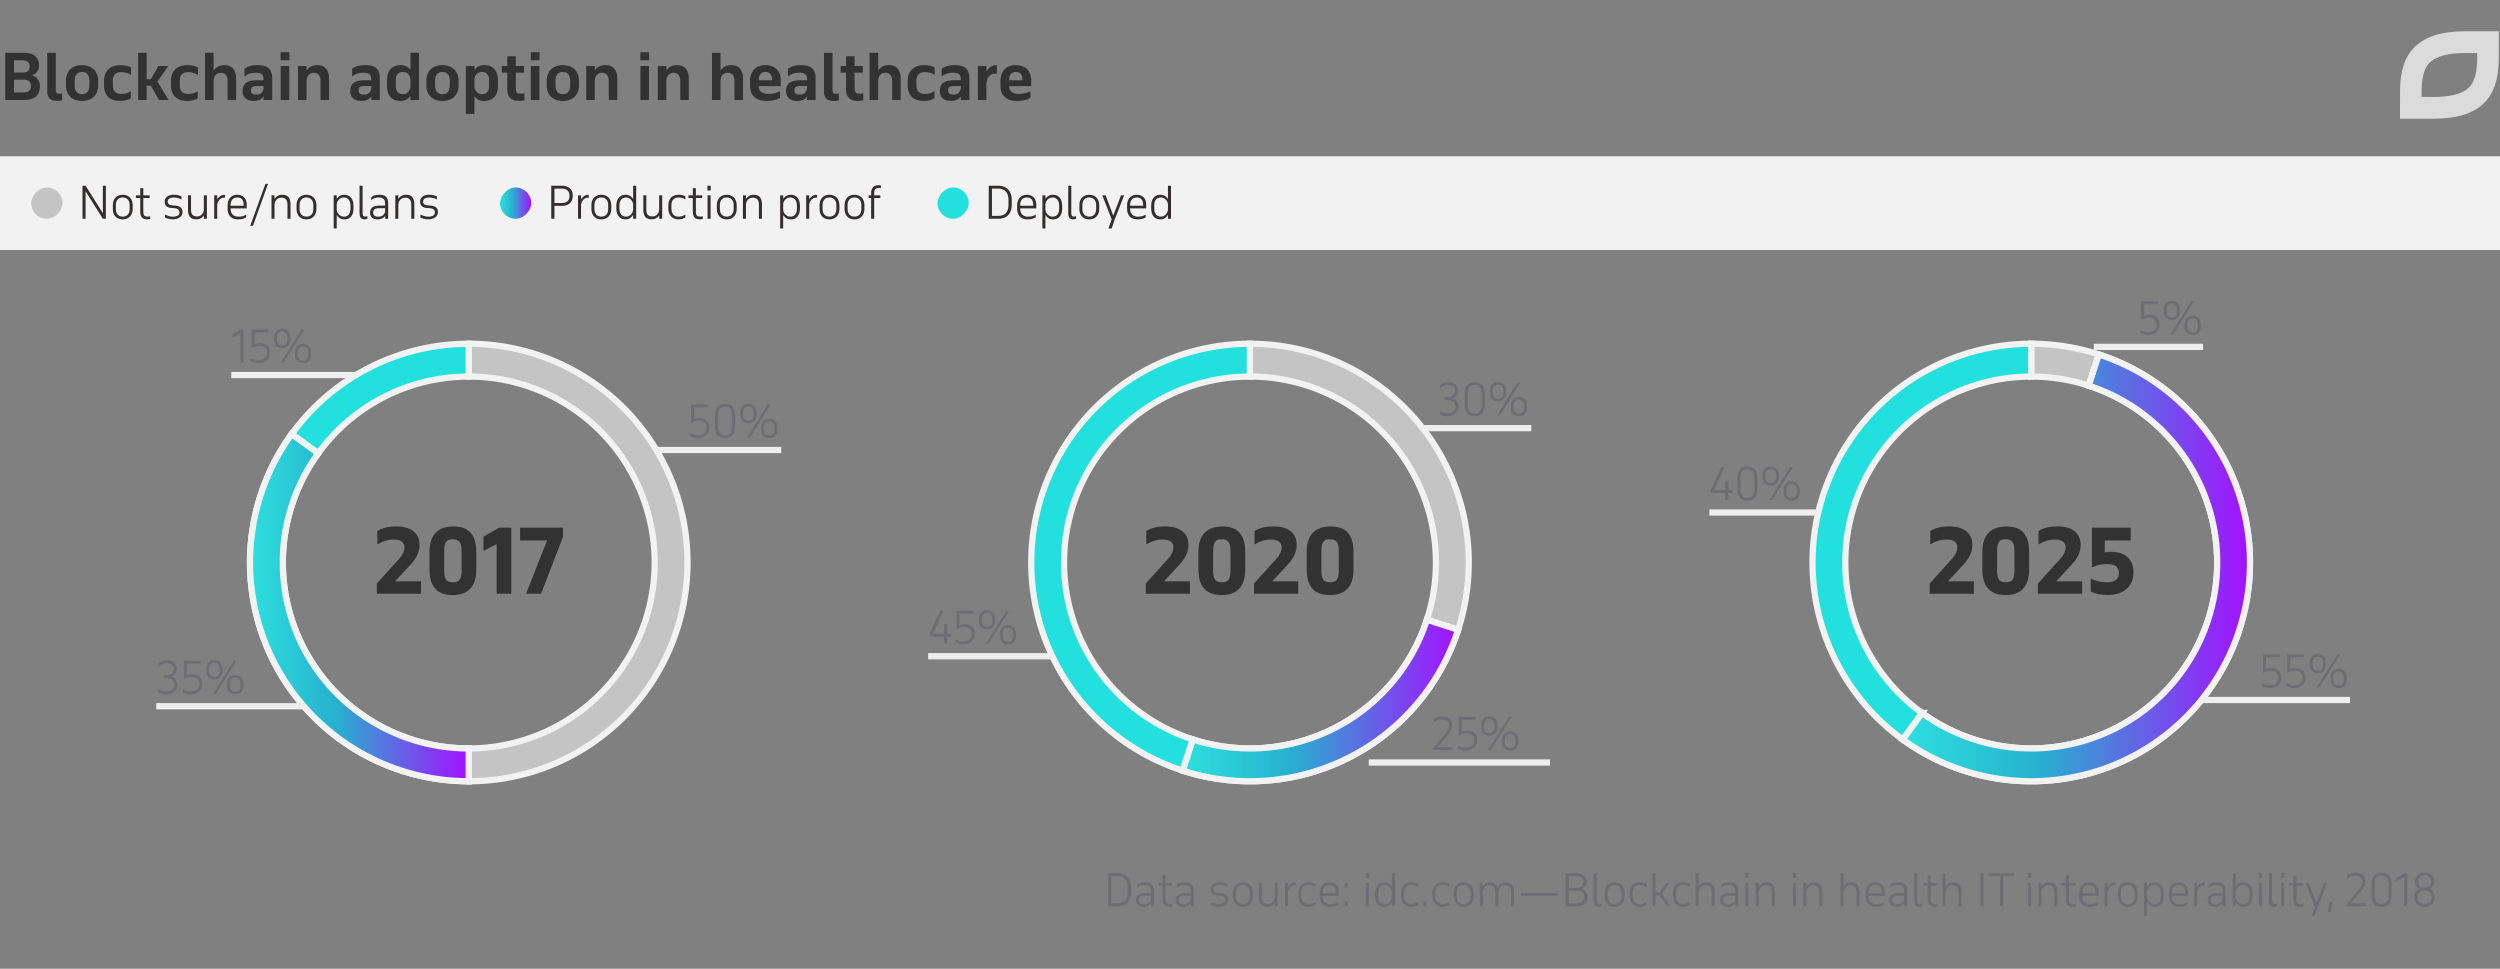 <svg width="800" height="310" viewBox="0 0 800 310" fill="none" xmlns="http://www.w3.org/2000/svg"><rect x="0" y="0" width="800" height="310" fill="#808080" stroke="none"/><path d="M357.602 279.43c.644 0 1.232.098 1.764.294.541.187.998.476 1.372.868.382.383.676.868.882 1.456.214.588.322 1.279.322 2.072v1.288c0 .793-.108 1.479-.322 2.058-.206.579-.5 1.055-.882 1.428a3.554 3.554 0 01-1.372.84 5.562 5.562 0 01-1.764.266h-3.024v-10.57h3.024zm-2.002.924v8.722h2.002c.476 0 .914-.061 1.316-.182.41-.121.76-.322 1.05-.602.289-.28.513-.649.672-1.106.168-.457.252-1.017.252-1.68v-1.484c0-.635-.08-1.181-.238-1.638-.159-.467-.383-.849-.672-1.148a2.616 2.616 0 00-1.05-.658 3.8 3.8 0 00-1.33-.224H355.6zM368.29 290v-.952a2.295 2.295 0 01-.994.868c-.411.187-.878.28-1.4.28-.794 0-1.396-.187-1.806-.56-.402-.373-.602-.896-.602-1.568 0-.803.256-1.381.77-1.736.513-.364 1.292-.546 2.338-.546h1.694v-.448a4.3 4.3 0 00-.084-.896 1.6 1.6 0 00-.308-.672 1.344 1.344 0 00-.63-.42c-.262-.103-.598-.154-1.008-.154-.476 0-.901.065-1.274.196-.374.121-.747.345-1.12.672v-.966c.289-.233.625-.42 1.008-.56.382-.14.896-.21 1.54-.21.541 0 .994.061 1.358.182.364.112.658.294.882.546.224.243.382.551.476.924.093.364.14.798.14 1.302V290h-.98zm-2.268-.644c.233 0 .471-.028.714-.084.252-.056.48-.149.686-.28.214-.14.396-.317.546-.532.158-.215.266-.476.322-.784v-1.05h-1.736c-.784 0-1.33.112-1.638.336-.299.215-.448.569-.448 1.064 0 .439.135.77.406.994.28.224.662.336 1.148.336zm4.582-6.846h1.4v-2.31h.98v2.31h2.03v.84h-2.03v4.326c0 .56.093.975.28 1.246.196.261.546.392 1.05.392.149 0 .308-.009.476-.028.168-.028.303-.061.406-.098v.868a2.12 2.12 0 01-.406.084 3.03 3.03 0 01-.546.042c-.794 0-1.368-.215-1.722-.644-.346-.439-.518-1.041-.518-1.806v-4.382h-1.4v-.84zm10.387 7.49v-.952a2.29 2.29 0 01-.994.868c-.411.187-.877.28-1.4.28-.793 0-1.395-.187-1.806-.56-.401-.373-.602-.896-.602-1.568 0-.803.257-1.381.77-1.736.513-.364 1.293-.546 2.338-.546h1.694v-.448a4.3 4.3 0 00-.084-.896 1.6 1.6 0 00-.308-.672 1.334 1.334 0 00-.63-.42c-.261-.103-.597-.154-1.008-.154-.476 0-.901.065-1.274.196-.373.121-.747.345-1.12.672v-.966c.289-.233.625-.42 1.008-.56.383-.14.896-.21 1.54-.21.541 0 .994.061 1.358.182.364.112.658.294.882.546.224.243.383.551.476.924.093.364.14.798.14 1.302V290h-.98zm-2.268-.644c.233 0 .471-.028.714-.084a1.96 1.96 0 001.232-.812c.159-.215.266-.476.322-.784v-1.05h-1.736c-.784 0-1.33.112-1.638.336-.299.215-.448.569-.448 1.064 0 .439.135.77.406.994.28.224.663.336 1.148.336zm8.736-.714c.429.215.849.383 1.26.504.42.121.854.182 1.302.182.625 0 1.125-.112 1.498-.336.383-.233.574-.583.574-1.05 0-.812-.579-1.255-1.736-1.33l-.742-.056a4.221 4.221 0 01-.868-.14 2.036 2.036 0 01-.714-.35 1.693 1.693 0 01-.49-.616c-.121-.261-.182-.583-.182-.966 0-.345.075-.649.224-.91.159-.271.364-.499.616-.686.261-.187.56-.327.896-.42a3.751 3.751 0 011.078-.154c.56 0 1.05.056 1.47.168.429.103.793.233 1.092.392v.98a4.375 4.375 0 00-1.288-.504 5.745 5.745 0 00-1.176-.14c-.616 0-1.097.112-1.442.336-.345.224-.518.551-.518.98 0 .233.047.425.14.574.093.149.215.271.364.364.159.084.336.145.532.182.196.037.401.065.616.084l.84.07c.681.047 1.227.233 1.638.56.411.317.616.831.616 1.54 0 .392-.093.733-.28 1.022a2.36 2.36 0 01-.714.714 3.05 3.05 0 01-.98.406c-.364.093-.728.14-1.092.14-.42 0-.868-.051-1.344-.154a4.565 4.565 0 01-1.19-.42v-.966zm7.082-2.856c0-.569.075-1.069.224-1.498.159-.429.378-.789.658-1.078.28-.289.611-.509.994-.658a3.596 3.596 0 011.288-.224c.457 0 .882.075 1.274.224a2.74 2.74 0 011.008.658c.289.289.513.649.672 1.078.159.429.238.929.238 1.498v.952c0 .569-.079 1.069-.238 1.498a2.95 2.95 0 01-.672 1.078 2.74 2.74 0 01-1.008.658 3.558 3.558 0 01-1.274.224c-.467 0-.896-.075-1.288-.224a2.761 2.761 0 01-.994-.658 3.047 3.047 0 01-.658-1.078c-.149-.429-.224-.929-.224-1.498v-.952zm.966 1.022c0 .812.196 1.433.588 1.862.401.429.938.644 1.61.644.691 0 1.232-.215 1.624-.644.392-.439.588-1.059.588-1.862v-1.092c0-.821-.201-1.447-.602-1.876-.401-.429-.938-.644-1.61-.644-.672 0-1.209.215-1.61.644-.392.429-.588 1.055-.588 1.876v1.092zm13.36 3.192h-.98v-1.106c-.243.392-.56.705-.952.938-.392.233-.868.35-1.428.35-.943 0-1.629-.266-2.058-.798-.42-.541-.63-1.307-.63-2.296v-4.578h.966v4.578c0 .803.173 1.367.518 1.694.345.317.803.476 1.372.476.299 0 .574-.047.826-.14.261-.103.49-.247.686-.434.196-.187.355-.415.476-.686a2.81 2.81 0 00.224-.924v-4.564h.98V290zm2.334-7.49h.966v1.316c.252-.448.584-.807.994-1.078.411-.28.906-.42 1.484-.42v.938a.664.664 0 00-.126-.014h-.126a1.98 1.98 0 00-.84.182 2.182 2.182 0 00-.672.504 2.87 2.87 0 00-.49.756c-.121.28-.196.588-.224.924V290h-.966v-7.49zm7.561-.182c.821 0 1.54.168 2.156.504v1.022a3.055 3.055 0 00-1.106-.518 4.24 4.24 0 00-1.05-.14c-.327 0-.63.047-.91.14-.28.084-.523.229-.728.434a2.046 2.046 0 00-.49.784c-.121.317-.182.709-.182 1.176v1.064c0 .355.047.686.14.994.093.308.233.579.42.812.187.224.42.401.7.532.289.131.63.196 1.022.196.345 0 .691-.051 1.036-.154a4.79 4.79 0 001.134-.518v.924a3.386 3.386 0 01-.98.448 4.273 4.273 0 01-1.232.168c-.495 0-.943-.084-1.344-.252a2.96 2.96 0 01-1.008-.7 3.187 3.187 0 01-.644-1.092 4.33 4.33 0 01-.224-1.428v-.924c0-.504.065-.966.196-1.386.131-.429.331-.798.602-1.106.28-.308.625-.546 1.036-.714.411-.177.896-.266 1.456-.266zm9.664 4.354h-5.152v.112c0 .364.047.7.14 1.008.103.308.257.574.462.798.206.224.458.401.756.532.308.131.672.196 1.092.196.42 0 .831-.037 1.232-.112.402-.075.836-.261 1.302-.56v.882c-.42.252-.835.425-1.246.518-.41.093-.872.14-1.386.14-1.045 0-1.862-.303-2.45-.91-.578-.607-.868-1.461-.868-2.562v-.924c0-.532.07-1.013.21-1.442a3.29 3.29 0 01.616-1.092c.271-.299.593-.527.966-.686a3.139 3.139 0 011.274-.252c.924 0 1.662.275 2.212.826.56.551.84 1.386.84 2.506v1.022zm-5.152-.84h4.172v-.224c0-.793-.168-1.395-.504-1.806-.326-.411-.844-.616-1.554-.616-.298 0-.578.047-.84.14a1.645 1.645 0 00-.672.448 2.263 2.263 0 00-.448.798c-.102.317-.154.7-.154 1.148v.112zm6.983 2.632h1.036V290h-1.036v-1.526zm0-5.95h1.036v1.526h-1.036v-1.526zm6.798-.014h.966V290h-.966v-7.49zm-.042-3.08h1.05v1.526h-1.05v-1.526zm8.362 0h.98V290h-.98v-1.246a3.28 3.28 0 01-.966 1.036c-.392.271-.868.406-1.428.406-.494 0-.928-.084-1.302-.252a2.57 2.57 0 01-.924-.714 3.358 3.358 0 01-.56-1.106 5.253 5.253 0 01-.182-1.428v-.882c0-.504.061-.966.182-1.386.131-.429.318-.798.56-1.106.243-.317.546-.56.91-.728.374-.177.808-.266 1.302-.266.56 0 1.041.126 1.442.378.402.252.724.579.966.98v-4.256zm-2.254 3.766c-.298 0-.578.051-.84.154a1.773 1.773 0 00-.672.448 2.263 2.263 0 00-.448.798c-.112.317-.168.7-.168 1.148v1.022c0 .355.042.691.126 1.008.084.308.215.579.392.812.178.233.397.415.658.546.262.131.57.196.924.196.336 0 .644-.07.924-.21.28-.14.518-.322.714-.546.206-.224.364-.476.476-.756a2.39 2.39 0 00.168-.868v-1.652a2.51 2.51 0 00-.756-1.47 2.16 2.16 0 00-.686-.462 1.974 1.974 0 00-.812-.168zm8.508-.868c.822 0 1.54.168 2.156.504v1.022a3.048 3.048 0 00-1.106-.518 4.24 4.24 0 00-1.05-.14c-.326 0-.63.047-.91.14-.28.084-.522.229-.728.434a2.058 2.058 0 00-.49.784c-.121.317-.182.709-.182 1.176v1.064c0 .355.047.686.14.994.094.308.234.579.42.812.187.224.42.401.7.532.29.131.63.196 1.022.196.346 0 .691-.051 1.036-.154a4.79 4.79 0 001.134-.518v.924c-.27.187-.597.336-.98.448a4.273 4.273 0 01-1.232.168c-.494 0-.942-.084-1.344-.252a2.96 2.96 0 01-1.008-.7 3.203 3.203 0 01-.644-1.092 4.33 4.33 0 01-.224-1.428v-.924c0-.504.066-.966.196-1.386a2.97 2.97 0 01.602-1.106c.28-.308.626-.546 1.036-.714.411-.177.896-.266 1.456-.266zm3.839 6.146h1.036V290h-1.036v-1.526zm6.169-6.146c.821 0 1.54.168 2.156.504v1.022a3.055 3.055 0 00-1.106-.518 4.24 4.24 0 00-1.05-.14c-.327 0-.63.047-.91.14-.28.084-.523.229-.728.434a2.046 2.046 0 00-.49.784c-.121.317-.182.709-.182 1.176v1.064c0 .355.047.686.14.994.093.308.233.579.42.812.187.224.42.401.7.532.289.131.63.196 1.022.196.345 0 .691-.051 1.036-.154a4.79 4.79 0 001.134-.518v.924a3.386 3.386 0 01-.98.448 4.273 4.273 0 01-1.232.168c-.495 0-.943-.084-1.344-.252a2.96 2.96 0 01-1.008-.7 3.187 3.187 0 01-.644-1.092 4.33 4.33 0 01-.224-1.428v-.924c0-.504.065-.966.196-1.386.131-.429.331-.798.602-1.106.28-.308.625-.546 1.036-.714.411-.177.896-.266 1.456-.266zm3.546 3.458c0-.569.075-1.069.224-1.498.159-.429.378-.789.658-1.078a2.77 2.77 0 01.994-.658 3.6 3.6 0 011.288-.224c.458 0 .882.075 1.274.224a2.74 2.74 0 011.008.658c.29.289.514.649.672 1.078.159.429.238.929.238 1.498v.952c0 .569-.079 1.069-.238 1.498a2.923 2.923 0 01-.672 1.078 2.74 2.74 0 01-1.008.658 3.554 3.554 0 01-1.274.224 3.6 3.6 0 01-1.288-.224 2.77 2.77 0 01-.994-.658 3.047 3.047 0 01-.658-1.078c-.149-.429-.224-.929-.224-1.498v-.952zm.966 1.022c0 .812.196 1.433.588 1.862.402.429.938.644 1.61.644.691 0 1.232-.215 1.624-.644.392-.439.588-1.059.588-1.862v-1.092c0-.821-.2-1.447-.602-1.876-.401-.429-.938-.644-1.61-.644-.672 0-1.208.215-1.61.644-.392.429-.588 1.055-.588 1.876v1.092zm7.382-4.298h.966v1.12a2.67 2.67 0 01.924-.952c.383-.233.854-.35 1.414-.35.654 0 1.176.131 1.568.392.392.261.677.644.854 1.148a2.88 2.88 0 01.98-1.12c.411-.28.924-.42 1.54-.42.943 0 1.624.271 2.044.812.43.532.644 1.293.644 2.282V290h-.98v-4.48c0-.803-.182-1.381-.546-1.736-.354-.355-.816-.532-1.386-.532-.588 0-1.068.191-1.442.574-.373.383-.583.919-.63 1.61V290h-.98v-4.48c0-.803-.172-1.381-.518-1.736-.345-.355-.802-.532-1.372-.532-.597 0-1.087.191-1.47.574-.382.383-.597.919-.644 1.61V290h-.966v-7.49zm13.165 4.13v-.854h11.774v.854h-11.774zm14.28 3.36v-10.57h3.29c1.204 0 2.082.243 2.632.728.56.485.84 1.148.84 1.988 0 .625-.158 1.125-.476 1.498a3.133 3.133 0 01-1.232.868c.588.14 1.069.415 1.442.826.374.411.56.98.56 1.708 0 .401-.065.779-.196 1.134-.13.355-.34.667-.63.938-.28.271-.653.485-1.12.644-.457.159-1.022.238-1.694.238h-3.416zm1.022-4.956v4.032h2.282c.812 0 1.461-.154 1.946-.462.495-.308.742-.812.742-1.512 0-.728-.214-1.251-.644-1.568-.429-.327-1.096-.49-2.002-.49h-2.324zm0-4.69v3.78h2.282c.775 0 1.368-.159 1.778-.476.411-.317.616-.798.616-1.442 0-.355-.06-.649-.182-.882a1.397 1.397 0 00-.518-.574 2.103 2.103 0 00-.798-.308 4.883 4.883 0 00-1.008-.098h-2.17zm7.954-.924h.98v8.652c0 .42.056.728.168.924.112.196.317.294.616.294a2.007 2.007 0 00.742-.14v.854a1.392 1.392 0 01-.378.112 2.09 2.09 0 01-.476.056c-.317 0-.583-.042-.798-.126a1.206 1.206 0 01-.504-.378 1.837 1.837 0 01-.266-.644 4.3 4.3 0 01-.084-.896v-8.708zm3.562 6.356c0-.569.074-1.069.224-1.498.158-.429.378-.789.658-1.078.28-.289.611-.509.994-.658a3.596 3.596 0 011.288-.224c.457 0 .882.075 1.274.224a2.74 2.74 0 011.008.658c.289.289.513.649.672 1.078.158.429.238.929.238 1.498v.952c0 .569-.08 1.069-.238 1.498a2.95 2.95 0 01-.672 1.078 2.74 2.74 0 01-1.008.658 3.558 3.558 0 01-1.274.224c-.467 0-.896-.075-1.288-.224a2.761 2.761 0 01-.994-.658c-.28-.289-.5-.649-.658-1.078-.15-.429-.224-.929-.224-1.498v-.952zm.966 1.022c0 .812.196 1.433.588 1.862.401.429.938.644 1.61.644.69 0 1.232-.215 1.624-.644.392-.439.588-1.059.588-1.862v-1.092c0-.821-.201-1.447-.602-1.876-.402-.429-.938-.644-1.61-.644-.672 0-1.209.215-1.61.644-.392.429-.588 1.055-.588 1.876v1.092zm10.308-4.48c.821 0 1.54.168 2.156.504v1.022a3.055 3.055 0 00-1.106-.518 4.24 4.24 0 00-1.05-.14c-.327 0-.63.047-.91.14-.28.084-.523.229-.728.434a2.034 2.034 0 00-.49.784c-.122.317-.182.709-.182 1.176v1.064c0 .355.046.686.14.994.093.308.233.579.42.812.186.224.42.401.7.532.289.131.63.196 1.022.196.345 0 .69-.051 1.036-.154a4.826 4.826 0 001.134-.518v.924a3.398 3.398 0 01-.98.448 4.278 4.278 0 01-1.232.168c-.495 0-.943-.084-1.344-.252a2.96 2.96 0 01-1.008-.7 3.187 3.187 0 01-.644-1.092 4.304 4.304 0 01-.224-1.428v-.924c0-.504.065-.966.196-1.386.13-.429.331-.798.602-1.106.28-.308.625-.546 1.036-.714.41-.177.896-.266 1.456-.266zm3.978-2.898h.966v6.174h1.316l2.184-3.094h1.106l-2.548 3.444 2.8 4.046h-1.134l-2.45-3.584h-1.274V290h-.966v-10.57zm9.871 2.898c.821 0 1.54.168 2.156.504v1.022a3.055 3.055 0 00-1.106-.518 4.24 4.24 0 00-1.05-.14c-.327 0-.63.047-.91.14-.28.084-.523.229-.728.434a2.046 2.046 0 00-.49.784c-.121.317-.182.709-.182 1.176v1.064c0 .355.047.686.14.994.093.308.233.579.42.812.187.224.42.401.7.532.289.131.63.196 1.022.196.345 0 .691-.051 1.036-.154a4.79 4.79 0 001.134-.518v.924a3.386 3.386 0 01-.98.448 4.273 4.273 0 01-1.232.168c-.495 0-.943-.084-1.344-.252a2.96 2.96 0 01-1.008-.7 3.187 3.187 0 01-.644-1.092 4.33 4.33 0 01-.224-1.428v-.924c0-.504.065-.966.196-1.386.131-.429.331-.798.602-1.106.28-.308.625-.546 1.036-.714.411-.177.896-.266 1.456-.266zm3.978-2.898h.98v4.242c.252-.42.584-.747.994-.98.42-.243.915-.364 1.484-.364.934 0 1.606.271 2.016.812.42.541.63 1.302.63 2.282V290h-.98v-4.48c0-.803-.172-1.381-.518-1.736-.345-.355-.802-.532-1.372-.532-.298 0-.578.051-.84.154a2.06 2.06 0 00-.7.42 2.346 2.346 0 00-.49.686 2.81 2.81 0 00-.224.924V290h-.98v-10.57zM555.253 290v-.952a2.295 2.295 0 01-.994.868c-.411.187-.878.28-1.4.28-.794 0-1.396-.187-1.806-.56-.402-.373-.602-.896-.602-1.568 0-.803.256-1.381.77-1.736.513-.364 1.292-.546 2.338-.546h1.694v-.448a4.3 4.3 0 00-.084-.896 1.6 1.6 0 00-.308-.672 1.344 1.344 0 00-.63-.42c-.262-.103-.598-.154-1.008-.154-.476 0-.901.065-1.274.196-.374.121-.747.345-1.12.672v-.966c.289-.233.625-.42 1.008-.56.382-.14.896-.21 1.54-.21.541 0 .994.061 1.358.182.364.112.658.294.882.546.224.243.382.551.476.924.093.364.14.798.14 1.302V290h-.98zm-2.268-.644c.233 0 .471-.028.714-.084.252-.056.48-.149.686-.28.214-.14.396-.317.546-.532.158-.215.266-.476.322-.784v-1.05h-1.736c-.784 0-1.33.112-1.638.336-.299.215-.448.569-.448 1.064 0 .439.135.77.406.994.28.224.662.336 1.148.336zm5.531-6.846h.966V290h-.966v-7.49zm-.042-3.08h1.05v1.526h-1.05v-1.526zm3.364 3.08h.966v1.176c.252-.42.583-.751.994-.994.42-.243.919-.364 1.498-.364.933 0 1.605.271 2.016.812.411.541.616 1.302.616 2.282V290h-.98v-4.48c0-.803-.173-1.381-.518-1.736-.336-.355-.789-.532-1.358-.532a2.38 2.38 0 00-.854.154 2.05 2.05 0 00-.7.42 2.346 2.346 0 00-.49.686 2.81 2.81 0 00-.224.924V290h-.966v-7.49zm11.908 0h.966V290h-.966v-7.49zm-.042-3.08h1.05v1.526h-1.05v-1.526zm3.365 3.08h.966v1.176c.252-.42.583-.751.994-.994.42-.243.919-.364 1.498-.364.933 0 1.605.271 2.016.812.41.541.616 1.302.616 2.282V290h-.98v-4.48c0-.803-.173-1.381-.518-1.736-.336-.355-.789-.532-1.358-.532-.299 0-.584.051-.854.154a2.041 2.041 0 00-.7.42c-.196.187-.36.415-.49.686a2.786 2.786 0 00-.224.924V290h-.966v-7.49zm11.908-3.08h.98v4.242c.252-.42.583-.747.994-.98.42-.243.914-.364 1.484-.364.933 0 1.605.271 2.016.812.42.541.63 1.302.63 2.282V290h-.98v-4.48c0-.803-.173-1.381-.518-1.736-.346-.355-.803-.532-1.372-.532-.299 0-.579.051-.84.154a2.041 2.041 0 00-.7.42c-.196.187-.36.415-.49.686a2.786 2.786 0 00-.224.924V290h-.98v-10.57zm14.135 7.252h-5.152v.112c0 .364.047.7.14 1.008.103.308.257.574.462.798.205.224.457.401.756.532.308.131.672.196 1.092.196.42 0 .831-.037 1.232-.112.401-.075.835-.261 1.302-.56v.882c-.42.252-.835.425-1.246.518-.411.093-.873.14-1.386.14-1.045 0-1.862-.303-2.45-.91-.579-.607-.868-1.461-.868-2.562v-.924c0-.532.07-1.013.21-1.442.149-.429.355-.793.616-1.092.271-.299.593-.527.966-.686a3.136 3.136 0 011.274-.252c.924 0 1.661.275 2.212.826.56.551.84 1.386.84 2.506v1.022zm-5.152-.84h4.172v-.224c0-.793-.168-1.395-.504-1.806-.327-.411-.845-.616-1.554-.616-.299 0-.579.047-.84.14a1.645 1.645 0 00-.672.448 2.248 2.248 0 00-.448.798c-.103.317-.154.7-.154 1.148v.112zM609.339 290v-.952a2.295 2.295 0 01-.994.868c-.411.187-.878.28-1.4.28-.794 0-1.396-.187-1.806-.56-.402-.373-.602-.896-.602-1.568 0-.803.256-1.381.77-1.736.513-.364 1.292-.546 2.338-.546h1.694v-.448a4.3 4.3 0 00-.084-.896 1.6 1.6 0 00-.308-.672 1.344 1.344 0 00-.63-.42c-.262-.103-.598-.154-1.008-.154-.476 0-.901.065-1.274.196-.374.121-.747.345-1.12.672v-.966c.289-.233.625-.42 1.008-.56.382-.14.896-.21 1.54-.21.541 0 .994.061 1.358.182.364.112.658.294.882.546.224.243.382.551.476.924.093.364.14.798.14 1.302V290h-.98zm-2.268-.644c.233 0 .471-.028.714-.084.252-.056.48-.149.686-.28.214-.14.396-.317.546-.532.158-.215.266-.476.322-.784v-1.05h-1.736c-.784 0-1.33.112-1.638.336-.299.215-.448.569-.448 1.064 0 .439.135.77.406.994.28.224.662.336 1.148.336zm5.475-9.926h.98v8.652c0 .42.056.728.168.924.112.196.317.294.616.294a2.007 2.007 0 00.742-.14v.854c-.094.047-.22.084-.378.112a2.097 2.097 0 01-.476.056c-.318 0-.584-.042-.798-.126a1.194 1.194 0 01-.504-.378 1.818 1.818 0 01-.266-.644 4.3 4.3 0 01-.084-.896v-8.708zm2.921 3.08h1.4v-2.31h.98v2.31h2.03v.84h-2.03v4.326c0 .56.093.975.28 1.246.196.261.546.392 1.05.392.149 0 .308-.009.476-.028.168-.028.303-.061.406-.098v.868a2.103 2.103 0 01-.406.084 3.014 3.014 0 01-.546.042c-.793 0-1.367-.215-1.722-.644-.345-.439-.518-1.041-.518-1.806v-4.382h-1.4v-.84zm6.117-3.08h.98v4.242c.252-.42.584-.747.994-.98.42-.243.915-.364 1.484-.364.934 0 1.606.271 2.016.812.42.541.63 1.302.63 2.282V290h-.98v-4.48c0-.803-.172-1.381-.518-1.736-.345-.355-.802-.532-1.372-.532-.298 0-.578.051-.84.154a2.06 2.06 0 00-.7.42 2.346 2.346 0 00-.49.686 2.81 2.81 0 00-.224.924V290h-.98v-10.57zM634.738 290h-1.022v-10.57h1.022V290zm9.807-9.618h-3.528V290h-1.022v-9.618h-3.682v-.952h8.232v.952zm4.424 2.128h.966V290h-.966v-7.49zm-.042-3.08h1.05v1.526h-1.05v-1.526zm3.364 3.08h.966v1.176c.252-.42.584-.751.994-.994.42-.243.92-.364 1.498-.364.934 0 1.606.271 2.016.812.411.541.616 1.302.616 2.282V290h-.98v-4.48c0-.803-.172-1.381-.518-1.736-.336-.355-.788-.532-1.358-.532-.298 0-.583.051-.854.154a2.06 2.06 0 00-.7.42 2.346 2.346 0 00-.49.686 2.81 2.81 0 00-.224.924V290h-.966v-7.49zm7.418 0h1.4v-2.31h.98v2.31h2.03v.84h-2.03v4.326c0 .56.093.975.28 1.246.196.261.546.392 1.05.392.149 0 .308-.009.476-.028.168-.028.303-.061.406-.098v.868a2.103 2.103 0 01-.406.084 3.014 3.014 0 01-.546.042c-.793 0-1.367-.215-1.722-.644-.345-.439-.518-1.041-.518-1.806v-4.382h-1.4v-.84zm11.79 4.172h-5.152v.112c0 .364.046.7.14 1.008.102.308.256.574.462.798.205.224.457.401.756.532.308.131.672.196 1.092.196.42 0 .83-.037 1.232-.112.401-.075.835-.261 1.302-.56v.882c-.42.252-.836.425-1.246.518-.411.093-.873.14-1.386.14-1.046 0-1.862-.303-2.45-.91-.579-.607-.868-1.461-.868-2.562v-.924c0-.532.07-1.013.21-1.442.149-.429.354-.793.616-1.092.27-.299.592-.527.966-.686a3.132 3.132 0 011.274-.252c.924 0 1.661.275 2.212.826.56.551.84 1.386.84 2.506v1.022zm-5.152-.84h4.172v-.224c0-.793-.168-1.395-.504-1.806-.327-.411-.845-.616-1.554-.616-.299 0-.579.047-.84.14a1.632 1.632 0 00-.672.448 2.248 2.248 0 00-.448.798c-.103.317-.154.7-.154 1.148v.112zm7.108-3.332h.966v1.316c.252-.448.584-.807.994-1.078.411-.28.906-.42 1.484-.42v.938a.664.664 0 00-.126-.014h-.126a1.98 1.98 0 00-.84.182 2.182 2.182 0 00-.672.504 2.87 2.87 0 00-.49.756c-.121.28-.196.588-.224.924V290h-.966v-7.49zm4.285 3.276c0-.569.075-1.069.224-1.498.159-.429.378-.789.658-1.078.28-.289.611-.509.994-.658a3.596 3.596 0 011.288-.224c.457 0 .882.075 1.274.224a2.74 2.74 0 011.008.658c.289.289.513.649.672 1.078.159.429.238.929.238 1.498v.952c0 .569-.079 1.069-.238 1.498a2.95 2.95 0 01-.672 1.078 2.74 2.74 0 01-1.008.658 3.558 3.558 0 01-1.274.224c-.467 0-.896-.075-1.288-.224a2.761 2.761 0 01-.994-.658 3.047 3.047 0 01-.658-1.078c-.149-.429-.224-.929-.224-1.498v-.952zm.966 1.022c0 .812.196 1.433.588 1.862.401.429.938.644 1.61.644.691 0 1.232-.215 1.624-.644.392-.439.588-1.059.588-1.862v-1.092c0-.821-.201-1.447-.602-1.876-.401-.429-.938-.644-1.61-.644-.672 0-1.209.215-1.61.644-.392.429-.588 1.055-.588 1.876v1.092zm7.382-4.298h.966v1.148c.243-.392.565-.709.966-.952.401-.252.882-.378 1.442-.378.495 0 .924.089 1.288.266.373.177.681.425.924.742.252.308.439.677.56 1.106.121.42.182.877.182 1.372v.882c0 1.064-.247 1.913-.742 2.548s-1.227.952-2.198.952c-.579 0-1.069-.135-1.47-.406a3.174 3.174 0 01-.952-1.036v4.354h-.966V282.51zm3.234.686c-.299 0-.579.056-.84.168a2.395 2.395 0 00-.686.462c-.205.196-.373.42-.504.672-.131.252-.21.518-.238.798v1.652c0 .28.056.565.168.854.112.28.271.537.476.77.205.224.448.406.728.546.28.14.588.21.924.21.289 0 .56-.047.812-.14.261-.103.485-.257.672-.462.187-.215.336-.481.448-.798.112-.327.168-.714.168-1.162v-1.022c0-.355-.047-.686-.14-.994a2.203 2.203 0 00-.392-.812 1.831 1.831 0 00-.672-.546 2.037 2.037 0 00-.924-.196zm10.86 3.486h-5.152v.112c0 .364.047.7.14 1.008.103.308.257.574.462.798.206.224.458.401.756.532.308.131.672.196 1.092.196.42 0 .831-.037 1.232-.112.402-.075.836-.261 1.302-.56v.882c-.42.252-.835.425-1.246.518-.41.093-.872.14-1.386.14-1.045 0-1.862-.303-2.45-.91-.578-.607-.868-1.461-.868-2.562v-.924c0-.532.07-1.013.21-1.442a3.29 3.29 0 01.616-1.092c.271-.299.593-.527.966-.686a3.139 3.139 0 011.274-.252c.924 0 1.662.275 2.212.826.56.551.84 1.386.84 2.506v1.022zm-5.152-.84h4.172v-.224c0-.793-.168-1.395-.504-1.806-.326-.411-.844-.616-1.554-.616-.298 0-.578.047-.84.14a1.645 1.645 0 00-.672.448 2.263 2.263 0 00-.448.798c-.102.317-.154.7-.154 1.148v.112zm7.109-3.332h.966v1.316a3.07 3.07 0 01.994-1.078c.411-.28.905-.42 1.484-.42v.938a.682.682 0 00-.126-.014h-.126c-.299 0-.579.061-.84.182a2.182 2.182 0 00-.672.504 2.87 2.87 0 00-.49.756c-.121.28-.196.588-.224.924V290h-.966v-7.49zm9.082 7.49v-.952a2.29 2.29 0 01-.994.868 3.34 3.34 0 01-1.4.28c-.793 0-1.395-.187-1.806-.56-.401-.373-.602-.896-.602-1.568 0-.803.257-1.381.77-1.736.514-.364 1.293-.546 2.338-.546h1.694v-.448a4.3 4.3 0 00-.084-.896 1.587 1.587 0 00-.308-.672 1.334 1.334 0 00-.63-.42c-.261-.103-.597-.154-1.008-.154-.476 0-.9.065-1.274.196-.373.121-.746.345-1.12.672v-.966a3.54 3.54 0 011.008-.56c.383-.14.896-.21 1.54-.21.542 0 .994.061 1.358.182.364.112.658.294.882.546.224.243.383.551.476.924.094.364.14.798.14 1.302V290h-.98zm-2.268-.644c.234 0 .472-.028.714-.084a1.96 1.96 0 001.232-.812c.159-.215.266-.476.322-.784v-1.05h-1.736c-.784 0-1.33.112-1.638.336-.298.215-.448.569-.448 1.064 0 .439.136.77.406.994.28.224.663.336 1.148.336zm5.532-9.926h.966v4.228c.242-.392.564-.709.966-.952.401-.252.882-.378 1.442-.378.494 0 .924.089 1.288.266.373.177.681.425.924.742.252.308.438.677.56 1.106.121.42.182.877.182 1.372v.882c0 1.064-.248 1.913-.742 2.548-.495.635-1.228.952-2.198.952-.579 0-1.069-.135-1.47-.406a3.163 3.163 0 01-.952-1.036V290h-.966v-10.57zm3.234 3.766c-.299 0-.579.056-.84.168a2.51 2.51 0 00-1.19 1.134c-.131.252-.21.518-.238.798v1.652c0 .28.056.565.168.854.112.28.27.537.476.77.205.224.448.406.728.546.28.14.588.21.924.21.289 0 .56-.047.812-.14.261-.103.485-.257.672-.462.186-.215.336-.481.448-.798.112-.327.168-.714.168-1.162v-1.022c0-.355-.047-.686-.14-.994a2.203 2.203 0 00-.392-.812 1.847 1.847 0 00-.672-.546 2.043 2.043 0 00-.924-.196zm5.092-.686h.966V290h-.966v-7.49zm-.042-3.08h1.05v1.526h-1.05v-1.526zm3.308 0h.98v8.652c0 .42.056.728.168.924.112.196.317.294.616.294a2.007 2.007 0 00.742-.14v.854a1.392 1.392 0 01-.378.112 2.09 2.09 0 01-.476.056c-.317 0-.583-.042-.798-.126a1.206 1.206 0 01-.504-.378 1.837 1.837 0 01-.266-.644 4.3 4.3 0 01-.084-.896v-8.708zm3.912 3.08h.966V290h-.966v-7.49zm-.042-3.08h1.05v1.526h-1.05v-1.526zm2.524 3.08h1.4v-2.31h.98v2.31h2.03v.84h-2.03v4.326c0 .56.093.975.28 1.246.196.261.546.392 1.05.392.149 0 .308-.009.476-.028.168-.028.303-.061.406-.098v.868a2.12 2.12 0 01-.406.084 3.03 3.03 0 01-.546.042c-.794 0-1.368-.215-1.722-.644-.346-.439-.518-1.041-.518-1.806v-4.382h-1.4v-.84zm7.223 10.598l1.05-2.912-2.996-7.686h1.064l2.436 6.496 2.478-6.496h1.008l-2.926 7.49h-.014l-1.05 3.108h-1.05zm5.756-4.536h.98l-.546 3.29h-.98l.546-3.29zm8.245-8.372c-.243 0-.472.019-.686.056a2.73 2.73 0 00-.63.168 3.756 3.756 0 00-.658.308c-.224.121-.462.28-.714.476v-1.064a3.788 3.788 0 011.232-.672c.448-.14.975-.21 1.582-.21 1.017 0 1.787.233 2.31.7.532.467.798 1.153.798 2.058a3.66 3.66 0 01-.462 1.792 10.454 10.454 0 01-1.148 1.638l-3.024 3.626h4.802V290h-6.174v-.686l3.738-4.522c.364-.448.658-.887.882-1.316.233-.429.35-.868.35-1.316 0-.663-.192-1.153-.574-1.47-.383-.327-.924-.49-1.624-.49zm5.221 2.688c0-.551.06-1.05.182-1.498a2.88 2.88 0 01.574-1.134c.261-.317.592-.56.994-.728.401-.177.882-.266 1.442-.266.56 0 1.04.089 1.442.266.41.168.746.411 1.008.728.261.308.452.686.574 1.134.13.448.196.947.196 1.498v3.752c0 .513-.066.989-.196 1.428a3.052 3.052 0 01-.574 1.12 2.641 2.641 0 01-1.008.742c-.402.177-.882.266-1.442.266-.56 0-1.041-.079-1.442-.238a2.584 2.584 0 01-.994-.714 2.882 2.882 0 01-.574-1.12 5.543 5.543 0 01-.182-1.484v-3.752zm1.022 3.85c0 .775.163 1.391.49 1.848.336.448.896.672 1.68.672.756 0 1.306-.219 1.652-.658.354-.439.532-1.059.532-1.862v-3.948c0-.877-.178-1.526-.532-1.946-.355-.429-.906-.644-1.652-.644-.738 0-1.284.21-1.638.63-.355.42-.532 1.073-.532 1.96v3.948zm6.879-5.81l2.772-1.498h.742V290h-1.036v-9.296l-2.478 1.246v-1.022zm12.318 6.216c0 .448-.08.859-.238 1.232a2.829 2.829 0 01-.672.966c-.29.271-.635.481-1.036.63a3.8 3.8 0 01-1.33.224c-.486 0-.929-.075-1.33-.224a3.037 3.037 0 01-1.036-.63 2.802 2.802 0 01-.672-.966 3.11 3.11 0 01-.238-1.232c0-.616.14-1.153.42-1.61a2.83 2.83 0 011.19-1.05 2.602 2.602 0 01-.994-.966c-.234-.411-.35-.887-.35-1.428 0-.42.07-.803.21-1.148.149-.345.354-.639.616-.882.27-.252.592-.448.966-.588.373-.14.788-.21 1.246-.21.457 0 .872.07 1.246.21.373.14.69.336.952.588.27.243.476.537.616.882.149.345.224.728.224 1.148 0 .541-.122 1.017-.364 1.428a2.574 2.574 0 01-1.008.966c.494.252.882.607 1.162 1.064.28.457.42.989.42 1.596zm-.994-.014c0-.308-.056-.593-.168-.854a1.96 1.96 0 00-.448-.7 1.941 1.941 0 00-.714-.448 2.4 2.4 0 00-.924-.168c-.346 0-.658.056-.938.168-.28.103-.518.252-.714.448-.196.196-.35.429-.462.7a2.307 2.307 0 00-.154.854c0 .308.051.593.154.854.112.261.266.485.462.672.196.187.429.336.7.448.28.103.592.154.938.154.345 0 .658-.051.938-.154.28-.112.518-.261.714-.448.196-.187.345-.411.448-.672.112-.261.168-.546.168-.854zm-.154-5.012c0-.569-.192-1.036-.574-1.4-.374-.373-.878-.56-1.512-.56-.635 0-1.139.187-1.512.56-.374.364-.56.831-.56 1.4 0 .579.186 1.05.56 1.414.373.364.877.546 1.512.546.634 0 1.138-.182 1.512-.546.382-.364.574-.835.574-1.414z" fill="#6E6D71"/><path d="M150 110a69.985 69.985 0 0149.497 20.503A69.985 69.985 0 01220 180a70 70 0 01-70 70v-10.5a59.504 59.504 0 0054.971-36.73 59.504 59.504 0 00-32.201-77.741A59.504 59.504 0 00150 120.5V110z" fill="#C4C4C4" stroke="#F2F2F2" stroke-width="2"/><path d="M150 250a70 70 0 01-56.631-111.145l8.494 6.172A59.5 59.5 0 00150 239.5V250z" fill="url(#paint0_linear)" stroke="#F2F2F2" stroke-width="2"/><path d="M150 250a70 70 0 01-56.631-111.145l8.495 6.172a59.494 59.494 0 00-4.879 61.985A59.494 59.494 0 00150 239.5V250z" fill="url(#paint1_linear)" stroke="#F2F2F2" stroke-width="2"/><path d="M93.369 138.855A70.009 70.009 0 01150 110v10.5a59.494 59.494 0 00-48.137 24.527l-8.494-6.172z" fill="#21E0DD" stroke="#F2F2F2" stroke-width="2"/><path d="M400 110a69.995 69.995 0 0169.138 59.05 69.994 69.994 0 01-2.564 32.581l-9.986-3.244a59.51 59.51 0 00-8.451-53.36A59.501 59.501 0 00400 120.5V110z" fill="#C4C4C4" stroke="#F2F2F2" stroke-width="2"/><path d="M466.606 201.532a69.997 69.997 0 01-88.138 45.074l3.23-9.991a59.497 59.497 0 0074.917-38.313l9.991 3.23z" fill="url(#paint2_linear)" stroke="#F2F2F2" stroke-width="2"/><path d="M466.606 201.532a69.997 69.997 0 01-88.137 45.074l3.229-9.991a59.497 59.497 0 0074.917-38.313l9.991 3.23z" fill="url(#paint3_linear)" stroke="#F2F2F2" stroke-width="2"/><path d="M378.412 246.588a69.997 69.997 0 01-23.908-119.787A70.004 70.004 0 01399.954 110l.007 10.5a59.499 59.499 0 00-18.31 116.1l-3.239 9.988z" fill="#21E0DD" stroke="#F2F2F2" stroke-width="2"/><path d="M650 110a69.998 69.998 0 0121.631 3.426l-3.244 9.986A59.518 59.518 0 00650 120.5V110z" fill="#C4C4C4" stroke="#F2F2F2" stroke-width="2"/><path d="M671.636 113.427a70 70 0 11-62.785 123.201l6.173-8.494a59.5 59.5 0 0094.43-45.794 59.502 59.502 0 00-41.064-58.927l3.246-9.986z" fill="url(#paint4_linear)" stroke="#F2F2F2" stroke-width="2"/><path d="M671.635 113.427a70.005 70.005 0 0140.733 98.357 69.995 69.995 0 01-76.029 36.87 69.995 69.995 0 01-27.488-12.026l6.172-8.494a59.511 59.511 0 0048.863 9.723 59.505 59.505 0 0039.127-30.841 59.5 59.5 0 00-34.623-83.603l3.245-9.986z" fill="url(#paint5_linear)" stroke="#F2F2F2" stroke-width="2"/><path d="M608.855 236.631a70.002 70.002 0 010-113.262A69.998 69.998 0 01650 110v10.5a59.497 59.497 0 00-56.588 41.114 59.498 59.498 0 0021.615 66.523l-6.172 8.494z" fill="#21E0DD" stroke="#F2F2F2" stroke-width="2"/><path d="M125.929 172.64c2.212 0 3.5.784 3.5 2.604 0 1.148-.644 2.408-1.82 3.696l-7.028 7.784V190h14.14v-3.976h-8.316l4.592-4.928c1.96-2.072 3.248-4.144 3.248-6.692 0-4.06-3.052-5.964-7.504-5.964-2.268 0-4.312.448-5.992 1.484v4.284c1.904-1.092 3.5-1.568 5.18-1.568zm11.502 9.52c0 5.768 2.632 8.26 7.448 8.26 4.816 0 7.532-2.576 7.532-8.26v-5.46c0-5.516-2.296-8.232-7.308-8.232-4.928 0-7.672 2.632-7.672 8.232v5.46zm4.704-5.656c0-2.968.728-3.948 2.716-3.948 2.268 0 2.856 1.26 2.856 3.948v5.852c0 2.884-.616 3.976-2.772 3.976-2.296 0-2.8-1.204-2.8-3.976v-5.852zm12.559-.196l4.228-2.184V190h4.704v-21.14h-3.864l-5.068 2.884v4.564zM173.141 190l7.028-18.2v-2.94h-13.748v4.088h8.652L168.325 190h4.816zM371.991 172.64c2.212 0 3.5.784 3.5 2.604 0 1.148-.644 2.408-1.82 3.696l-7.028 7.784V190h14.14v-3.976h-8.316l4.592-4.928c1.96-2.072 3.248-4.144 3.248-6.692 0-4.06-3.052-5.964-7.504-5.964-2.268 0-4.312.448-5.992 1.484v4.284c1.904-1.092 3.5-1.568 5.18-1.568zm11.502 9.52c0 5.768 2.632 8.26 7.448 8.26 4.816 0 7.532-2.576 7.532-8.26v-5.46c0-5.516-2.296-8.232-7.308-8.232-4.928 0-7.672 2.632-7.672 8.232v5.46zm4.704-5.656c0-2.968.728-3.948 2.716-3.948 2.268 0 2.856 1.26 2.856 3.948v5.852c0 2.884-.616 3.976-2.772 3.976-2.296 0-2.8-1.204-2.8-3.976v-5.852zm18.439-3.864c2.212 0 3.5.784 3.5 2.604 0 1.148-.644 2.408-1.82 3.696l-7.028 7.784V190h14.14v-3.976h-8.316l4.592-4.928c1.96-2.072 3.248-4.144 3.248-6.692 0-4.06-3.052-5.964-7.504-5.964-2.268 0-4.312.448-5.992 1.484v4.284c1.904-1.092 3.5-1.568 5.18-1.568zm11.502 9.52c0 5.768 2.632 8.26 7.448 8.26 4.816 0 7.532-2.576 7.532-8.26v-5.46c0-5.516-2.296-8.232-7.308-8.232-4.928 0-7.672 2.632-7.672 8.232v5.46zm4.704-5.656c0-2.968.728-3.948 2.716-3.948 2.268 0 2.856 1.26 2.856 3.948v5.852c0 2.884-.616 3.976-2.772 3.976-2.296 0-2.8-1.204-2.8-3.976v-5.852zM622.853 172.64c2.212 0 3.5.784 3.5 2.604 0 1.148-.644 2.408-1.82 3.696l-7.028 7.784V190h14.14v-3.976h-8.316l4.592-4.928c1.96-2.072 3.248-4.144 3.248-6.692 0-4.06-3.052-5.964-7.504-5.964-2.268 0-4.312.448-5.992 1.484v4.284c1.904-1.092 3.5-1.568 5.18-1.568zm11.501 9.52c0 5.768 2.632 8.26 7.448 8.26 4.816 0 7.532-2.576 7.532-8.26v-5.46c0-5.516-2.296-8.232-7.308-8.232-4.928 0-7.672 2.632-7.672 8.232v5.46zm4.704-5.656c0-2.968.728-3.948 2.716-3.948 2.268 0 2.856 1.26 2.856 3.948v5.852c0 2.884-.616 3.976-2.772 3.976-2.296 0-2.8-1.204-2.8-3.976v-5.852zm18.439-3.864c2.212 0 3.5.784 3.5 2.604 0 1.148-.644 2.408-1.82 3.696l-7.028 7.784V190h14.14v-3.976h-8.316l4.592-4.928c1.96-2.072 3.248-4.144 3.248-6.692 0-4.06-3.052-5.964-7.504-5.964-2.268 0-4.312.448-5.992 1.484v4.284c1.904-1.092 3.5-1.568 5.18-1.568zm25.222 10.444c0-3.836-2.352-6.496-7.224-6.496-.728 0-1.372.056-1.96.168v-3.808h8.288v-4.088h-12.404v12.74c1.456-.728 3.052-1.092 4.816-1.092 2.184 0 3.808.616 3.808 2.884 0 2.044-1.372 2.94-3.892 2.94-1.82 0-3.388-.392-5.124-1.204v4.144c1.54.784 3.248 1.12 5.488 1.12 4.452 0 8.204-2.24 8.204-7.308z" fill="#323232"/><path d="M227.056 136.738c0 .579-.103 1.087-.308 1.526a3.025 3.025 0 01-.812 1.078c-.345.28-.742.495-1.19.644-.448.14-.919.21-1.414.21-.476 0-.919-.061-1.33-.182a7.291 7.291 0 01-1.106-.392V138.6c.299.149.653.299 1.064.448.42.14.896.21 1.428.21.821 0 1.47-.201 1.946-.602.485-.411.728-.994.728-1.75 0-.383-.061-.714-.182-.994a1.778 1.778 0 00-.49-.714 1.99 1.99 0 00-.742-.42 3.097 3.097 0 00-.952-.14c-.233 0-.448.014-.644.042-.196.028-.392.07-.588.126a5.063 5.063 0 00-.616.224 8.451 8.451 0 00-.686.322v-5.922h5.39v.924h-4.424v3.71c.243-.103.495-.182.756-.238a4.43 4.43 0 01.896-.084c.467 0 .896.061 1.288.182.401.121.747.308 1.036.56.299.252.532.565.7.938.168.373.252.812.252 1.316zm1.76-3.85c0-.551.061-1.05.182-1.498.121-.448.313-.826.574-1.134.261-.317.593-.56.994-.728.401-.177.882-.266 1.442-.266.56 0 1.041.089 1.442.266.411.168.747.411 1.008.728.261.308.453.686.574 1.134.131.448.196.947.196 1.498v3.752c0 .513-.065.989-.196 1.428a3.037 3.037 0 01-.574 1.12 2.626 2.626 0 01-1.008.742c-.401.177-.882.266-1.442.266-.56 0-1.041-.079-1.442-.238a2.591 2.591 0 01-.994-.714 2.896 2.896 0 01-.574-1.12 5.584 5.584 0 01-.182-1.484v-3.752zm1.022 3.85c0 .775.163 1.391.49 1.848.336.448.896.672 1.68.672.756 0 1.307-.219 1.652-.658.355-.439.532-1.059.532-1.862v-3.948c0-.877-.177-1.526-.532-1.946-.355-.429-.905-.644-1.652-.644-.737 0-1.283.21-1.638.63-.355.42-.532 1.073-.532 1.96v3.948zm15.839-7.308h.924L239.993 140h-.938l6.622-10.57zm-3.612 3.346c0 .42-.065.793-.196 1.12a2.288 2.288 0 01-.532.84 2.417 2.417 0 01-.826.518 3.088 3.088 0 01-1.036.168c-.373 0-.718-.056-1.036-.168a2.437 2.437 0 01-.826-.518 2.425 2.425 0 01-.532-.826 3.258 3.258 0 01-.182-1.134v-.826c0-.42.061-.798.182-1.134a2.53 2.53 0 01.532-.868 2.34 2.34 0 01.826-.532 2.692 2.692 0 011.036-.196c.374 0 .719.065 1.036.196.318.121.593.299.826.532.234.233.411.523.532.868a3.1 3.1 0 01.196 1.134v.826zm-.91-.826c0-.252-.032-.49-.098-.714a1.606 1.606 0 00-.308-.588 1.286 1.286 0 00-.518-.392c-.205-.103-.457-.154-.756-.154-.289 0-.541.051-.756.154a1.439 1.439 0 00-.518.392c-.13.168-.228.364-.294.588a2.55 2.55 0 00-.098.714v.826c0 .56.14 1.003.42 1.33.29.317.714.476 1.274.476.579 0 .999-.168 1.26-.504.262-.345.392-.779.392-1.302v-.826zm7.588 5.6c0 .42-.065.793-.196 1.12a2.288 2.288 0 01-.532.84 2.257 2.257 0 01-.826.504 2.88 2.88 0 01-1.036.182c-.373 0-.718-.061-1.036-.182a2.274 2.274 0 01-.826-.504 2.425 2.425 0 01-.532-.826 3.258 3.258 0 01-.182-1.134v-.826c0-.42.061-.798.182-1.134a2.53 2.53 0 01.532-.868 2.34 2.34 0 01.826-.532 2.692 2.692 0 011.036-.196c.374 0 .719.065 1.036.196.318.121.593.299.826.532.234.233.411.523.532.868a3.1 3.1 0 01.196 1.134v.826zm-.91-.826c0-.252-.032-.49-.098-.714a1.728 1.728 0 00-.294-.588 1.286 1.286 0 00-.518-.392 1.726 1.726 0 00-.756-.154c-.298 0-.555.051-.77.154a1.439 1.439 0 00-.518.392c-.13.168-.228.364-.294.588a2.55 2.55 0 00-.098.714v.826c0 .56.14 1.003.42 1.33.29.317.714.476 1.274.476.579 0 .999-.168 1.26-.504.262-.345.392-.779.392-1.302v-.826zM463.486 122.262c.476 0 .901.065 1.274.196.383.131.709.313.98.546.271.233.476.518.616.854a2.7 2.7 0 01.224 1.106 2.5 2.5 0 01-.154.896 2.506 2.506 0 01-.938 1.232 3.378 3.378 0 01-.672.364c.597.187 1.073.509 1.428.966.364.448.546 1.017.546 1.708 0 .448-.098.863-.294 1.246a2.9 2.9 0 01-.784.966 3.56 3.56 0 01-1.162.63 4.416 4.416 0 01-1.428.224c-.588 0-1.064-.061-1.428-.182a6.404 6.404 0 01-.924-.378v-.98c.215.112.415.205.602.28.196.075.383.14.56.196.187.047.373.079.56.098.196.019.406.028.63.028.383 0 .737-.047 1.064-.14.327-.093.607-.229.84-.406.243-.187.429-.406.56-.658.14-.261.21-.56.21-.896 0-.401-.075-.742-.224-1.022a1.82 1.82 0 00-.602-.672 2.444 2.444 0 00-.854-.364 4.554 4.554 0 00-1.022-.112h-.812v-.91h.798c.289 0 .583-.037.882-.112a2.63 2.63 0 00.826-.35 1.81 1.81 0 00.602-.616c.159-.261.238-.574.238-.938 0-.616-.205-1.078-.616-1.386-.411-.317-.961-.476-1.652-.476-.401 0-.803.07-1.204.21-.392.131-.821.387-1.288.77v-.994a4.025 4.025 0 012.618-.924zm5.234 3.626c0-.551.061-1.05.182-1.498.122-.448.313-.826.574-1.134.262-.317.593-.56.994-.728.402-.177.882-.266 1.442-.266.56 0 1.041.089 1.442.266.411.168.747.411 1.008.728.262.308.453.686.574 1.134.131.448.196.947.196 1.498v3.752c0 .513-.065.989-.196 1.428a3.022 3.022 0 01-.574 1.12 2.626 2.626 0 01-1.008.742c-.401.177-.882.266-1.442.266-.56 0-1.04-.079-1.442-.238a2.599 2.599 0 01-.994-.714 2.91 2.91 0 01-.574-1.12 5.584 5.584 0 01-.182-1.484v-3.752zm1.022 3.85c0 .775.164 1.391.49 1.848.336.448.896.672 1.68.672.756 0 1.307-.219 1.652-.658.355-.439.532-1.059.532-1.862v-3.948c0-.877-.177-1.526-.532-1.946-.354-.429-.905-.644-1.652-.644-.737 0-1.283.21-1.638.63-.354.42-.532 1.073-.532 1.96v3.948zm15.84-7.308h.924L479.898 133h-.938l6.622-10.57zm-3.612 3.346c0 .42-.066.793-.196 1.12a2.314 2.314 0 01-.532.84 2.437 2.437 0 01-.826.518 3.097 3.097 0 01-1.036.168c-.374 0-.719-.056-1.036-.168a2.417 2.417 0 01-.826-.518 2.41 2.41 0 01-.532-.826 3.235 3.235 0 01-.182-1.134v-.826c0-.42.06-.798.182-1.134.13-.345.308-.635.532-.868.233-.233.508-.411.826-.532a2.685 2.685 0 011.036-.196c.373 0 .718.065 1.036.196.317.121.592.299.826.532.233.233.41.523.532.868.13.336.196.714.196 1.134v.826zm-.91-.826c0-.252-.033-.49-.098-.714a1.621 1.621 0 00-.308-.588 1.3 1.3 0 00-.518-.392 1.678 1.678 0 00-.756-.154c-.29 0-.542.051-.756.154a1.43 1.43 0 00-.518.392 1.728 1.728 0 00-.294.588 2.514 2.514 0 00-.098.714v.826c0 .56.14 1.003.42 1.33.289.317.714.476 1.274.476.578 0 .998-.168 1.26-.504.261-.345.392-.779.392-1.302v-.826zm7.588 5.6c0 .42-.066.793-.196 1.12a2.314 2.314 0 01-.532.84 2.274 2.274 0 01-.826.504 2.888 2.888 0 01-1.036.182 2.88 2.88 0 01-1.036-.182 2.257 2.257 0 01-.826-.504 2.41 2.41 0 01-.532-.826 3.235 3.235 0 01-.182-1.134v-.826c0-.42.06-.798.182-1.134.13-.345.308-.635.532-.868.233-.233.508-.411.826-.532a2.685 2.685 0 011.036-.196c.373 0 .718.065 1.036.196.317.121.592.299.826.532.233.233.41.523.532.868.13.336.196.714.196 1.134v.826zm-.91-.826c0-.252-.033-.49-.098-.714a1.765 1.765 0 00-.294-.588 1.3 1.3 0 00-.518-.392 1.732 1.732 0 00-.756-.154c-.299 0-.556.051-.77.154a1.43 1.43 0 00-.518.392 1.728 1.728 0 00-.294.588 2.514 2.514 0 00-.098.714v.826c0 .56.14 1.003.42 1.33.289.317.714.476 1.274.476.578 0 .998-.168 1.26-.504.261-.345.392-.779.392-1.302v-.826zM691.056 103.738c0 .579-.103 1.087-.308 1.526a3.025 3.025 0 01-.812 1.078c-.345.28-.742.495-1.19.644-.448.14-.919.21-1.414.21-.476 0-.919-.061-1.33-.182a7.291 7.291 0 01-1.106-.392V105.6c.299.149.653.299 1.064.448.42.14.896.21 1.428.21.821 0 1.47-.201 1.946-.602.485-.411.728-.994.728-1.75 0-.383-.061-.714-.182-.994a1.778 1.778 0 00-.49-.714 1.99 1.99 0 00-.742-.42 3.097 3.097 0 00-.952-.14c-.233 0-.448.014-.644.042-.196.028-.392.07-.588.126a5.063 5.063 0 00-.616.224 8.451 8.451 0 00-.686.322V96.43h5.39v.924h-4.424v3.71c.243-.103.495-.182.756-.238a4.43 4.43 0 01.896-.084c.467 0 .896.061 1.288.182.401.121.747.308 1.036.56.299.252.532.565.7.938.168.373.252.812.252 1.316zm10.09-7.308h.924L695.462 107h-.938l6.622-10.57zm-3.612 3.346c0 .42-.065.793-.196 1.12a2.3 2.3 0 01-.532.84 2.427 2.427 0 01-.826.518 3.092 3.092 0 01-1.036.168c-.373 0-.719-.056-1.036-.168a2.427 2.427 0 01-.826-.518 2.425 2.425 0 01-.532-.826 3.258 3.258 0 01-.182-1.134v-.826c0-.42.061-.798.182-1.134a2.53 2.53 0 01.532-.868 2.33 2.33 0 01.826-.532c.317-.13.663-.196 1.036-.196s.719.065 1.036.196c.317.121.593.299.826.532.233.233.411.523.532.868a3.1 3.1 0 01.196 1.134v.826zm-.91-.826c0-.252-.033-.49-.098-.714a1.606 1.606 0 00-.308-.588 1.296 1.296 0 00-.518-.392 1.676 1.676 0 00-.756-.154c-.289 0-.541.051-.756.154a1.442 1.442 0 00-.518.392 1.728 1.728 0 00-.294.588 2.55 2.55 0 00-.098.714v.826c0 .56.14 1.003.42 1.33.289.317.714.476 1.274.476.579 0 .999-.168 1.26-.504.261-.345.392-.779.392-1.302v-.826zm7.588 5.6c0 .42-.065.793-.196 1.12a2.3 2.3 0 01-.532.84 2.265 2.265 0 01-.826.504 2.884 2.884 0 01-1.036.182c-.373 0-.719-.061-1.036-.182a2.265 2.265 0 01-.826-.504 2.425 2.425 0 01-.532-.826 3.258 3.258 0 01-.182-1.134v-.826c0-.42.061-.798.182-1.134a2.53 2.53 0 01.532-.868 2.33 2.33 0 01.826-.532 2.688 2.688 0 011.036-.196c.373 0 .719.065 1.036.196.317.121.593.299.826.532.233.233.411.523.532.868a3.1 3.1 0 01.196 1.134v.826zm-.91-.826c0-.252-.033-.49-.098-.714a1.728 1.728 0 00-.294-.588 1.293 1.293 0 00-.518-.392 1.732 1.732 0 00-.756-.154c-.299 0-.555.051-.77.154a1.439 1.439 0 00-.518.392 1.728 1.728 0 00-.294.588 2.55 2.55 0 00-.098.714v.826c0 .56.14 1.003.42 1.33.289.317.714.476 1.274.476.579 0 .999-.168 1.26-.504.261-.345.392-.779.392-1.302v-.826zM730.056 216.738c0 .579-.103 1.087-.308 1.526a3.025 3.025 0 01-.812 1.078c-.345.28-.742.495-1.19.644-.448.14-.919.21-1.414.21-.476 0-.919-.061-1.33-.182a7.291 7.291 0 01-1.106-.392V218.6c.299.149.653.299 1.064.448.42.14.896.21 1.428.21.821 0 1.47-.201 1.946-.602.485-.411.728-.994.728-1.75 0-.383-.061-.714-.182-.994a1.778 1.778 0 00-.49-.714 1.99 1.99 0 00-.742-.42 3.097 3.097 0 00-.952-.14c-.233 0-.448.014-.644.042-.196.028-.392.07-.588.126a5.063 5.063 0 00-.616.224 8.451 8.451 0 00-.686.322v-5.922h5.39v.924h-4.424v3.71c.243-.103.495-.182.756-.238a4.43 4.43 0 01.896-.084c.467 0 .896.061 1.288.182.401.121.747.308 1.036.56.299.252.532.565.7.938.168.373.252.812.252 1.316zm7.752 0c0 .579-.103 1.087-.308 1.526a3.025 3.025 0 01-.812 1.078c-.345.28-.742.495-1.19.644-.448.14-.919.21-1.414.21-.476 0-.919-.061-1.33-.182a7.291 7.291 0 01-1.106-.392V218.6c.299.149.653.299 1.064.448.42.14.896.21 1.428.21.821 0 1.47-.201 1.946-.602.485-.411.728-.994.728-1.75 0-.383-.061-.714-.182-.994a1.778 1.778 0 00-.49-.714 1.99 1.99 0 00-.742-.42 3.097 3.097 0 00-.952-.14c-.233 0-.448.014-.644.042-.196.028-.392.07-.588.126a5.063 5.063 0 00-.616.224 8.451 8.451 0 00-.686.322v-5.922h5.39v.924h-4.424v3.71c.243-.103.495-.182.756-.238a4.43 4.43 0 01.896-.084c.467 0 .896.061 1.288.182.401.121.747.308 1.036.56.299.252.532.565.7.938.168.373.252.812.252 1.316zm10.09-7.308h.924L742.214 220h-.938l6.622-10.57zm-3.612 3.346c0 .42-.065.793-.196 1.12a2.3 2.3 0 01-.532.84 2.427 2.427 0 01-.826.518 3.092 3.092 0 01-1.036.168c-.373 0-.719-.056-1.036-.168a2.427 2.427 0 01-.826-.518 2.425 2.425 0 01-.532-.826 3.258 3.258 0 01-.182-1.134v-.826c0-.42.061-.798.182-1.134a2.53 2.53 0 01.532-.868 2.33 2.33 0 01.826-.532 2.688 2.688 0 011.036-.196c.373 0 .719.065 1.036.196.317.121.593.299.826.532.233.233.411.523.532.868a3.1 3.1 0 01.196 1.134v.826zm-.91-.826c0-.252-.033-.49-.098-.714a1.606 1.606 0 00-.308-.588 1.293 1.293 0 00-.518-.392c-.205-.103-.457-.154-.756-.154-.289 0-.541.051-.756.154a1.439 1.439 0 00-.518.392 1.728 1.728 0 00-.294.588 2.55 2.55 0 00-.098.714v.826c0 .56.14 1.003.42 1.33.289.317.714.476 1.274.476.579 0 .999-.168 1.26-.504.261-.345.392-.779.392-1.302v-.826zm7.588 5.6c0 .42-.065.793-.196 1.12a2.3 2.3 0 01-.532.84 2.265 2.265 0 01-.826.504 2.884 2.884 0 01-1.036.182c-.373 0-.719-.061-1.036-.182a2.265 2.265 0 01-.826-.504 2.425 2.425 0 01-.532-.826 3.258 3.258 0 01-.182-1.134v-.826c0-.42.061-.798.182-1.134a2.53 2.53 0 01.532-.868 2.33 2.33 0 01.826-.532 2.688 2.688 0 011.036-.196c.373 0 .719.065 1.036.196.317.121.593.299.826.532.233.233.411.523.532.868a3.1 3.1 0 01.196 1.134v.826zm-.91-.826c0-.252-.033-.49-.098-.714a1.728 1.728 0 00-.294-.588 1.293 1.293 0 00-.518-.392 1.732 1.732 0 00-.756-.154c-.299 0-.555.051-.77.154a1.439 1.439 0 00-.518.392 1.728 1.728 0 00-.294.588 2.55 2.55 0 00-.098.714v.826c0 .56.14 1.003.42 1.33.289.317.714.476 1.274.476.579 0 .999-.168 1.26-.504.261-.345.392-.779.392-1.302v-.826zM552.11 157.746h-4.648v-.84l3.36-7.476h1.064l-3.332 7.392h3.556v-3.08h.98v3.08h1.358v.924h-1.358V160h-.98v-2.254zm3.856-4.858c0-.551.061-1.05.182-1.498.122-.448.313-.826.574-1.134.262-.317.593-.56.994-.728.402-.177.882-.266 1.442-.266.56 0 1.041.089 1.442.266.411.168.747.411 1.008.728.262.308.453.686.574 1.134.131.448.196.947.196 1.498v3.752c0 .513-.065.989-.196 1.428a3.022 3.022 0 01-.574 1.12 2.626 2.626 0 01-1.008.742c-.401.177-.882.266-1.442.266-.56 0-1.04-.079-1.442-.238a2.599 2.599 0 01-.994-.714 2.91 2.91 0 01-.574-1.12 5.584 5.584 0 01-.182-1.484v-3.752zm1.022 3.85c0 .775.164 1.391.49 1.848.336.448.896.672 1.68.672.756 0 1.307-.219 1.652-.658.355-.439.532-1.059.532-1.862v-3.948c0-.877-.177-1.526-.532-1.946-.354-.429-.905-.644-1.652-.644-.737 0-1.283.21-1.638.63-.354.42-.532 1.073-.532 1.96v3.948zm15.84-7.308h.924L567.144 160h-.938l6.622-10.57zm-3.612 3.346c0 .42-.066.793-.196 1.12a2.314 2.314 0 01-.532.84 2.437 2.437 0 01-.826.518 3.097 3.097 0 01-1.036.168c-.374 0-.719-.056-1.036-.168a2.417 2.417 0 01-.826-.518 2.41 2.41 0 01-.532-.826 3.235 3.235 0 01-.182-1.134v-.826c0-.42.06-.798.182-1.134.13-.345.308-.635.532-.868.233-.233.508-.411.826-.532a2.685 2.685 0 011.036-.196c.373 0 .718.065 1.036.196.317.121.592.299.826.532.233.233.41.523.532.868.13.336.196.714.196 1.134v.826zm-.91-.826c0-.252-.033-.49-.098-.714a1.621 1.621 0 00-.308-.588 1.3 1.3 0 00-.518-.392 1.678 1.678 0 00-.756-.154c-.29 0-.542.051-.756.154a1.43 1.43 0 00-.518.392 1.728 1.728 0 00-.294.588 2.514 2.514 0 00-.098.714v.826c0 .56.14 1.003.42 1.33.289.317.714.476 1.274.476.578 0 .998-.168 1.26-.504.261-.345.392-.779.392-1.302v-.826zm7.588 5.6c0 .42-.066.793-.196 1.12a2.314 2.314 0 01-.532.84 2.274 2.274 0 01-.826.504 2.888 2.888 0 01-1.036.182 2.88 2.88 0 01-1.036-.182 2.257 2.257 0 01-.826-.504 2.41 2.41 0 01-.532-.826 3.235 3.235 0 01-.182-1.134v-.826c0-.42.06-.798.182-1.134.13-.345.308-.635.532-.868.233-.233.508-.411.826-.532a2.685 2.685 0 011.036-.196c.373 0 .718.065 1.036.196.317.121.592.299.826.532.233.233.41.523.532.868.13.336.196.714.196 1.134v.826zm-.91-.826c0-.252-.033-.49-.098-.714a1.765 1.765 0 00-.294-.588 1.3 1.3 0 00-.518-.392 1.732 1.732 0 00-.756-.154c-.299 0-.556.051-.77.154a1.43 1.43 0 00-.518.392 1.728 1.728 0 00-.294.588 2.514 2.514 0 00-.098.714v.826c0 .56.14 1.003.42 1.33.289.317.714.476 1.274.476.578 0 .998-.168 1.26-.504.261-.345.392-.779.392-1.302v-.826zM461.472 230.2c-.243 0-.471.019-.686.056a2.757 2.757 0 00-.63.168 3.756 3.756 0 00-.658.308c-.224.121-.462.28-.714.476v-1.064a3.798 3.798 0 011.232-.672c.448-.14.975-.21 1.582-.21 1.017 0 1.787.233 2.31.7.532.467.798 1.153.798 2.058a3.66 3.66 0 01-.462 1.792 10.454 10.454 0 01-1.148 1.638l-3.024 3.626h4.802V240H458.7v-.686l3.738-4.522c.364-.448.658-.887.882-1.316.233-.429.35-.868.35-1.316 0-.663-.191-1.153-.574-1.47-.383-.327-.924-.49-1.624-.49zm11.213 6.538c0 .579-.103 1.087-.308 1.526a3.025 3.025 0 01-.812 1.078c-.345.28-.742.495-1.19.644-.448.14-.919.21-1.414.21-.476 0-.919-.061-1.33-.182a7.291 7.291 0 01-1.106-.392V238.6c.299.149.653.299 1.064.448.42.14.896.21 1.428.21.821 0 1.47-.201 1.946-.602.485-.411.728-.994.728-1.75 0-.383-.061-.714-.182-.994a1.778 1.778 0 00-.49-.714 1.99 1.99 0 00-.742-.42 3.097 3.097 0 00-.952-.14c-.233 0-.448.014-.644.042-.196.028-.392.07-.588.126a5.063 5.063 0 00-.616.224 8.451 8.451 0 00-.686.322v-5.922h5.39v.924h-4.424v3.71c.243-.103.495-.182.756-.238a4.43 4.43 0 01.896-.084c.467 0 .896.061 1.288.182.401.121.747.308 1.036.56.299.252.532.565.7.938.168.373.252.812.252 1.316zm10.09-7.308h.924L477.091 240h-.938l6.622-10.57zm-3.612 3.346c0 .42-.065.793-.196 1.12a2.3 2.3 0 01-.532.84 2.427 2.427 0 01-.826.518 3.092 3.092 0 01-1.036.168c-.373 0-.719-.056-1.036-.168a2.427 2.427 0 01-.826-.518 2.425 2.425 0 01-.532-.826 3.258 3.258 0 01-.182-1.134v-.826c0-.42.061-.798.182-1.134a2.53 2.53 0 01.532-.868 2.33 2.33 0 01.826-.532 2.688 2.688 0 011.036-.196c.373 0 .719.065 1.036.196.317.121.593.299.826.532.233.233.411.523.532.868a3.1 3.1 0 01.196 1.134v.826zm-.91-.826c0-.252-.033-.49-.098-.714a1.606 1.606 0 00-.308-.588 1.293 1.293 0 00-.518-.392c-.205-.103-.457-.154-.756-.154-.289 0-.541.051-.756.154a1.439 1.439 0 00-.518.392 1.728 1.728 0 00-.294.588 2.55 2.55 0 00-.098.714v.826c0 .56.14 1.003.42 1.33.289.317.714.476 1.274.476.579 0 .999-.168 1.26-.504.261-.345.392-.779.392-1.302v-.826zm7.588 5.6c0 .42-.065.793-.196 1.12a2.3 2.3 0 01-.532.84 2.265 2.265 0 01-.826.504 2.884 2.884 0 01-1.036.182c-.373 0-.719-.061-1.036-.182a2.265 2.265 0 01-.826-.504 2.425 2.425 0 01-.532-.826 3.258 3.258 0 01-.182-1.134v-.826c0-.42.061-.798.182-1.134a2.53 2.53 0 01.532-.868 2.33 2.33 0 01.826-.532 2.688 2.688 0 011.036-.196c.373 0 .719.065 1.036.196.317.121.593.299.826.532.233.233.411.523.532.868a3.1 3.1 0 01.196 1.134v.826zm-.91-.826c0-.252-.033-.49-.098-.714a1.728 1.728 0 00-.294-.588 1.293 1.293 0 00-.518-.392 1.732 1.732 0 00-.756-.154c-.299 0-.555.051-.77.154a1.439 1.439 0 00-.518.392 1.728 1.728 0 00-.294.588 2.55 2.55 0 00-.098.714v.826c0 .56.14 1.003.42 1.33.289.317.714.476 1.274.476.579 0 .999-.168 1.26-.504.261-.345.392-.779.392-1.302v-.826zM302.11 203.746h-4.648v-.84l3.36-7.476h1.064l-3.332 7.392h3.556v-3.08h.98v3.08h1.358v.924h-1.358V206h-.98v-2.254zm9.848-1.008c0 .579-.102 1.087-.308 1.526a3.013 3.013 0 01-.812 1.078c-.345.28-.742.495-1.19.644-.448.14-.919.21-1.414.21-.476 0-.919-.061-1.33-.182a7.33 7.33 0 01-1.106-.392V204.6c.299.149.654.299 1.064.448.42.14.896.21 1.428.21.822 0 1.47-.201 1.946-.602.486-.411.728-.994.728-1.75 0-.383-.06-.714-.182-.994a1.778 1.778 0 00-.49-.714 1.981 1.981 0 00-.742-.42 3.092 3.092 0 00-.952-.14c-.233 0-.448.014-.644.042-.196.028-.392.07-.588.126a5.063 5.063 0 00-.616.224 8.451 8.451 0 00-.686.322v-5.922h5.39v.924h-4.424v3.71c.243-.103.495-.182.756-.238.271-.056.57-.084.896-.084.467 0 .896.061 1.288.182.402.121.747.308 1.036.56.299.252.532.565.7.938.168.373.252.812.252 1.316zm10.09-7.308h.924L316.364 206h-.938l6.622-10.57zm-3.612 3.346c0 .42-.065.793-.196 1.12a2.288 2.288 0 01-.532.84 2.417 2.417 0 01-.826.518 3.088 3.088 0 01-1.036.168c-.373 0-.718-.056-1.036-.168a2.437 2.437 0 01-.826-.518 2.425 2.425 0 01-.532-.826 3.258 3.258 0 01-.182-1.134v-.826c0-.42.061-.798.182-1.134a2.53 2.53 0 01.532-.868 2.34 2.34 0 01.826-.532 2.692 2.692 0 011.036-.196c.374 0 .719.065 1.036.196.318.121.593.299.826.532.234.233.411.523.532.868a3.1 3.1 0 01.196 1.134v.826zm-.91-.826c0-.252-.032-.49-.098-.714a1.606 1.606 0 00-.308-.588 1.286 1.286 0 00-.518-.392c-.205-.103-.457-.154-.756-.154-.289 0-.541.051-.756.154a1.439 1.439 0 00-.518.392c-.13.168-.228.364-.294.588a2.55 2.55 0 00-.098.714v.826c0 .56.14 1.003.42 1.33.29.317.714.476 1.274.476.579 0 .999-.168 1.26-.504.262-.345.392-.779.392-1.302v-.826zm7.588 5.6c0 .42-.065.793-.196 1.12a2.288 2.288 0 01-.532.84 2.257 2.257 0 01-.826.504 2.88 2.88 0 01-1.036.182c-.373 0-.718-.061-1.036-.182a2.274 2.274 0 01-.826-.504 2.425 2.425 0 01-.532-.826 3.258 3.258 0 01-.182-1.134v-.826c0-.42.061-.798.182-1.134a2.53 2.53 0 01.532-.868 2.34 2.34 0 01.826-.532 2.692 2.692 0 011.036-.196c.374 0 .719.065 1.036.196.318.121.593.299.826.532.234.233.411.523.532.868a3.1 3.1 0 01.196 1.134v.826zm-.91-.826c0-.252-.032-.49-.098-.714a1.728 1.728 0 00-.294-.588 1.286 1.286 0 00-.518-.392 1.726 1.726 0 00-.756-.154c-.298 0-.555.051-.77.154a1.439 1.439 0 00-.518.392c-.13.168-.228.364-.294.588a2.55 2.55 0 00-.098.714v.826c0 .56.14 1.003.42 1.33.29.317.714.476 1.274.476.579 0 .999-.168 1.26-.504.262-.345.392-.779.392-1.302v-.826zM74.434 106.928l2.772-1.498h.742V116h-1.036v-9.296l-2.478 1.246v-1.022zm11.968 5.81c0 .579-.103 1.087-.308 1.526a3.021 3.021 0 01-.812 1.078c-.346.28-.742.495-1.19.644-.448.14-.92.21-1.414.21-.476 0-.92-.061-1.33-.182a7.291 7.291 0 01-1.106-.392V114.6c.298.149.653.299 1.064.448.42.14.896.21 1.428.21.821 0 1.47-.201 1.946-.602.485-.411.728-.994.728-1.75 0-.383-.061-.714-.182-.994a1.781 1.781 0 00-.49-.714 1.99 1.99 0 00-.742-.42 3.097 3.097 0 00-.952-.14 4.57 4.57 0 00-.644.042c-.196.028-.392.07-.588.126a5.045 5.045 0 00-.616.224 8.404 8.404 0 00-.686.322v-5.922h5.39v.924h-4.424v3.71c.242-.103.494-.182.756-.238.27-.056.569-.084.896-.084.466 0 .896.061 1.288.182.401.121.746.308 1.036.56.298.252.532.565.7.938.168.373.252.812.252 1.316zm10.09-7.308h.924L90.808 116h-.938l6.622-10.57zm-3.612 3.346a3 3 0 01-.196 1.12 2.302 2.302 0 01-.532.84 2.428 2.428 0 01-.826.518 3.093 3.093 0 01-1.036.168c-.374 0-.719-.056-1.036-.168a2.426 2.426 0 01-.826-.518 2.42 2.42 0 01-.532-.826 3.249 3.249 0 01-.182-1.134v-.826c0-.42.06-.798.182-1.134.13-.345.308-.635.532-.868a2.33 2.33 0 01.826-.532 2.688 2.688 0 011.036-.196c.373 0 .718.065 1.036.196.317.121.592.299.826.532.233.233.41.523.532.868.13.336.196.714.196 1.134v.826zm-.91-.826c0-.252-.033-.49-.098-.714a1.612 1.612 0 00-.308-.588 1.294 1.294 0 00-.518-.392 1.675 1.675 0 00-.756-.154c-.29 0-.542.051-.756.154a1.435 1.435 0 00-.518.392 1.74 1.74 0 00-.294.588 2.536 2.536 0 00-.098.714v.826c0 .56.14 1.003.42 1.33.289.317.714.476 1.274.476.578 0 .998-.168 1.26-.504.261-.345.392-.779.392-1.302v-.826zm7.588 5.6a3 3 0 01-.196 1.12 2.302 2.302 0 01-.532.84 2.266 2.266 0 01-.826.504 2.885 2.885 0 01-1.036.182c-.374 0-.719-.061-1.036-.182a2.265 2.265 0 01-.826-.504 2.42 2.42 0 01-.532-.826 3.249 3.249 0 01-.182-1.134v-.826c0-.42.06-.798.182-1.134.13-.345.308-.635.532-.868a2.33 2.33 0 01.826-.532 2.688 2.688 0 011.036-.196c.373 0 .718.065 1.036.196.317.121.592.299.826.532.233.233.41.523.532.868.13.336.196.714.196 1.134v.826zm-.91-.826c0-.252-.033-.49-.098-.714a1.743 1.743 0 00-.294-.588 1.294 1.294 0 00-.518-.392 1.73 1.73 0 00-.756-.154c-.299 0-.556.051-.77.154a1.435 1.435 0 00-.518.392 1.74 1.74 0 00-.294.588 2.536 2.536 0 00-.098.714v.826c0 .56.14 1.003.42 1.33.289.317.714.476 1.274.476.578 0 .998-.168 1.26-.504.261-.345.392-.779.392-1.302v-.826zM53.486 211.262c.476 0 .9.065 1.274.196.383.131.71.313.98.546.27.233.476.518.616.854.15.336.224.705.224 1.106 0 .327-.051.625-.154.896-.093.261-.22.495-.378.7a2.527 2.527 0 01-.56.532 3.362 3.362 0 01-.672.364c.597.187 1.073.509 1.428.966.364.448.546 1.017.546 1.708 0 .448-.098.863-.294 1.246a2.897 2.897 0 01-.784.966 3.557 3.557 0 01-1.162.63 4.414 4.414 0 01-1.428.224c-.588 0-1.064-.061-1.428-.182a6.404 6.404 0 01-.924-.378v-.98c.215.112.415.205.602.28.196.075.383.14.56.196.187.047.373.079.56.098.196.019.406.028.63.028.383 0 .737-.047 1.064-.14.327-.093.607-.229.84-.406.243-.187.43-.406.56-.658.14-.261.21-.56.21-.896 0-.401-.075-.742-.224-1.022-.15-.28-.35-.504-.602-.672a2.444 2.444 0 00-.854-.364 4.554 4.554 0 00-1.022-.112h-.812v-.91h.798c.29 0 .583-.037.882-.112.308-.075.583-.191.826-.35.252-.159.453-.364.602-.616.159-.261.238-.574.238-.938 0-.616-.205-1.078-.616-1.386-.41-.317-.961-.476-1.652-.476-.401 0-.803.07-1.204.21-.392.131-.821.387-1.288.77v-.994a4.025 4.025 0 012.618-.924zm11.226 7.476c0 .579-.102 1.087-.308 1.526a3.021 3.021 0 01-.812 1.078 3.75 3.75 0 01-1.19.644c-.448.14-.92.21-1.414.21-.476 0-.92-.061-1.33-.182a7.287 7.287 0 01-1.106-.392V220.6c.299.149.654.299 1.064.448.42.14.896.21 1.428.21.822 0 1.47-.201 1.946-.602.486-.411.728-.994.728-1.75 0-.383-.06-.714-.182-.994a1.782 1.782 0 00-.49-.714 1.99 1.99 0 00-.742-.42 3.098 3.098 0 00-.952-.14c-.233 0-.448.014-.644.042-.196.028-.392.07-.588.126a5.046 5.046 0 00-.616.224 8.403 8.403 0 00-.686.322v-5.922h5.39v.924h-4.424v3.71c.243-.103.495-.182.756-.238.27-.056.57-.084.896-.084.467 0 .896.061 1.288.182.402.121.747.308 1.036.56.299.252.532.565.7.938.168.373.252.812.252 1.316zm10.09-7.308h.924L69.118 222h-.938l6.622-10.57zm-3.612 3.346c0 .42-.065.793-.196 1.12a2.3 2.3 0 01-.532.84 2.427 2.427 0 01-.826.518 3.092 3.092 0 01-1.036.168c-.373 0-.718-.056-1.036-.168a2.427 2.427 0 01-.826-.518 2.42 2.42 0 01-.532-.826 3.251 3.251 0 01-.182-1.134v-.826c0-.42.06-.798.182-1.134.13-.345.308-.635.532-.868a2.33 2.33 0 01.826-.532 2.688 2.688 0 011.036-.196c.374 0 .719.065 1.036.196.318.121.593.299.826.532.233.233.41.523.532.868.13.336.196.714.196 1.134v.826zm-.91-.826c0-.252-.032-.49-.098-.714a1.61 1.61 0 00-.308-.588 1.293 1.293 0 00-.518-.392c-.205-.103-.457-.154-.756-.154-.29 0-.541.051-.756.154a1.436 1.436 0 00-.518.392 1.74 1.74 0 00-.294.588 2.54 2.54 0 00-.098.714v.826c0 .56.14 1.003.42 1.33.29.317.714.476 1.274.476.579 0 .999-.168 1.26-.504.261-.345.392-.779.392-1.302v-.826zm7.588 5.6c0 .42-.065.793-.196 1.12a2.3 2.3 0 01-.532.84 2.265 2.265 0 01-.826.504 2.884 2.884 0 01-1.036.182c-.373 0-.719-.061-1.036-.182a2.265 2.265 0 01-.826-.504 2.42 2.42 0 01-.532-.826 3.251 3.251 0 01-.182-1.134v-.826c0-.42.06-.798.182-1.134.13-.345.308-.635.532-.868a2.33 2.33 0 01.826-.532 2.688 2.688 0 011.036-.196c.373 0 .719.065 1.036.196.318.121.593.299.826.532.234.233.41.523.532.868.13.336.196.714.196 1.134v.826zm-.91-.826c0-.252-.032-.49-.098-.714a1.74 1.74 0 00-.294-.588 1.293 1.293 0 00-.518-.392 1.73 1.73 0 00-.756-.154c-.299 0-.555.051-.77.154a1.436 1.436 0 00-.518.392 1.74 1.74 0 00-.294.588 2.54 2.54 0 00-.098.714v.826c0 .56.14 1.003.42 1.33.29.317.714.476 1.274.476.579 0 .999-.168 1.26-.504.261-.345.392-.779.392-1.302v-.826z" fill="#6E6D71"/><path d="M250 144h-40M337 210h-40M496 244h-58M582 164h-35M705 111h-35M752 224h-48M490 137h-35M97 226H50M114 120H74" stroke="#EEE" stroke-width="2"/><path fill="#F2F2F2" d="M0 50h800v30H0z"/><rect width="10" height="10" rx="5" transform="matrix(1 0 0 -1 10 70)" fill="#C4C4C4"/><rect width="10" height="10" rx="5" transform="matrix(1 0 0 -1 160 70)" fill="url(#paint6_linear)"/><rect width="10" height="10" rx="5" transform="matrix(1 0 0 -1 300 70)" fill="#21E0DD"/><path d="M319.424 59.43c.644 0 1.232.098 1.764.294.541.187.999.476 1.372.868.383.383.677.868.882 1.456.215.588.322 1.279.322 2.072v1.288c0 .793-.107 1.48-.322 2.058-.205.579-.499 1.055-.882 1.428a3.54 3.54 0 01-1.372.84 5.554 5.554 0 01-1.764.266H316.4V59.43h3.024zm-2.002.924v8.722h2.002c.476 0 .915-.06 1.316-.182a2.498 2.498 0 001.05-.602c.289-.28.513-.649.672-1.106.168-.457.252-1.017.252-1.68v-1.484c0-.635-.079-1.18-.238-1.638-.159-.467-.383-.85-.672-1.148a2.606 2.606 0 00-1.05-.658 3.788 3.788 0 00-1.33-.224h-2.002zm14.188 6.328h-5.152v.112c0 .364.047.7.14 1.008.103.308.257.574.462.798.205.224.457.401.756.532.308.13.672.196 1.092.196.42 0 .831-.037 1.232-.112.401-.075.835-.261 1.302-.56v.882c-.42.252-.835.425-1.246.518a6.28 6.28 0 01-1.386.14c-1.045 0-1.862-.303-2.45-.91-.579-.607-.868-1.46-.868-2.562V65.8c0-.532.07-1.013.21-1.442.149-.43.355-.793.616-1.092.271-.299.593-.527.966-.686a3.136 3.136 0 011.274-.252c.924 0 1.661.275 2.212.826.56.55.84 1.386.84 2.506v1.022zm-5.152-.84h4.172v-.224c0-.793-.168-1.395-.504-1.806-.327-.41-.845-.616-1.554-.616-.299 0-.579.047-.84.14a1.645 1.645 0 00-.672.448 2.253 2.253 0 00-.448.798c-.103.317-.154.7-.154 1.148v.112zm7.109-3.332h.966v1.148c.242-.392.564-.71.966-.952.401-.252.882-.378 1.442-.378.494 0 .924.089 1.288.266.373.177.681.425.924.742.252.308.438.677.56 1.106.121.42.182.877.182 1.372v.882c0 1.064-.248 1.913-.742 2.548-.495.635-1.228.952-2.198.952-.579 0-1.069-.135-1.47-.406a3.16 3.16 0 01-.952-1.036v4.354h-.966V62.51zm3.234.686c-.299 0-.579.056-.84.168a2.51 2.51 0 00-1.19 1.134c-.131.252-.21.518-.238.798v1.652c0 .28.056.565.168.854.112.28.27.537.476.77.205.224.448.406.728.546.28.14.588.21.924.21.289 0 .56-.047.812-.14.261-.103.485-.257.672-.462a2.45 2.45 0 00.448-.798c.112-.327.168-.714.168-1.162v-1.022c0-.355-.047-.686-.14-.994a2.2 2.2 0 00-.392-.812 1.841 1.841 0 00-.672-.546 2.047 2.047 0 00-.924-.196zm5.036-3.766h.98v8.652c0 .42.056.728.168.924.112.196.317.294.616.294a2.007 2.007 0 00.742-.14v.854c-.094.047-.22.084-.378.112a2.08 2.08 0 01-.476.056c-.318 0-.584-.042-.798-.126a1.194 1.194 0 01-.504-.378 1.82 1.82 0 01-.266-.644 4.301 4.301 0 01-.084-.896V59.43zm3.561 6.356c0-.57.075-1.069.224-1.498.159-.43.378-.789.658-1.078.28-.29.612-.509.994-.658.392-.15.822-.224 1.288-.224.458 0 .882.075 1.274.224.392.15.728.369 1.008.658.29.29.514.649.672 1.078.159.43.238.929.238 1.498v.952c0 .57-.079 1.069-.238 1.498-.158.43-.382.789-.672 1.078a2.74 2.74 0 01-1.008.658c-.392.15-.816.224-1.274.224-.466 0-.896-.075-1.288-.224a2.77 2.77 0 01-.994-.658 3.047 3.047 0 01-.658-1.078c-.149-.43-.224-.929-.224-1.498v-.952zm.966 1.022c0 .812.196 1.433.588 1.862.402.43.938.644 1.61.644.691 0 1.232-.215 1.624-.644.392-.439.588-1.06.588-1.862v-1.092c0-.821-.2-1.447-.602-1.876-.401-.43-.938-.644-1.61-.644-.672 0-1.208.215-1.61.644-.392.43-.588 1.055-.588 1.876v1.092zm8.324 6.3l1.05-2.912-2.996-7.686h1.064l2.436 6.496 2.478-6.496h1.008L356.802 70h-.014l-1.05 3.108h-1.05zm12.1-6.426h-5.152v.112c0 .364.046.7.14 1.008.102.308.256.574.462.798.205.224.457.401.756.532.308.13.672.196 1.092.196.42 0 .83-.037 1.232-.112.401-.075.835-.261 1.302-.56v.882c-.42.252-.836.425-1.246.518a6.28 6.28 0 01-1.386.14c-1.046 0-1.862-.303-2.45-.91-.579-.607-.868-1.46-.868-2.562V65.8c0-.532.07-1.013.21-1.442a3.25 3.25 0 01.616-1.092c.27-.299.592-.527.966-.686a3.132 3.132 0 011.274-.252c.924 0 1.661.275 2.212.826.56.55.84 1.386.84 2.506v1.022zm-5.152-.84h4.172v-.224c0-.793-.168-1.395-.504-1.806-.327-.41-.845-.616-1.554-.616-.299 0-.579.047-.84.14a1.632 1.632 0 00-.672.448 2.253 2.253 0 00-.448.798c-.103.317-.154.7-.154 1.148v.112zm12.106-6.412h.98V70h-.98v-1.246c-.242.41-.564.756-.966 1.036-.392.27-.868.406-1.428.406-.494 0-.928-.084-1.302-.252a2.57 2.57 0 01-.924-.714 3.355 3.355 0 01-.56-1.106 5.256 5.256 0 01-.182-1.428v-.882c0-.504.061-.966.182-1.386.131-.43.318-.798.56-1.106.243-.317.546-.56.91-.728.374-.177.808-.266 1.302-.266.56 0 1.041.126 1.442.378.402.252.724.579.966.98V59.43zm-2.254 3.766a2.28 2.28 0 00-.84.154 1.773 1.773 0 00-.672.448 2.268 2.268 0 00-.448.798c-.112.317-.168.7-.168 1.148v1.022c0 .355.042.69.126 1.008.084.308.215.579.392.812.178.233.397.415.658.546.262.13.57.196.924.196.336 0 .644-.07.924-.21.28-.14.518-.322.714-.546.206-.224.364-.476.476-.756a2.39 2.39 0 00.168-.868v-1.652a2.51 2.51 0 00-.756-1.47 2.16 2.16 0 00-.686-.462 1.974 1.974 0 00-.812-.168zM183.288 62.566c0 .495-.075.943-.224 1.344-.14.401-.355.751-.644 1.05-.28.29-.639.513-1.078.672-.429.159-.933.238-1.512.238h-2.408V70H176.4V59.43h3.374c.597 0 1.115.084 1.554.252.448.159.817.383 1.106.672.289.28.504.611.644.994s.21.789.21 1.218zm-5.866-2.212v4.606h2.366c.476 0 .873-.06 1.19-.182.317-.13.569-.303.756-.518.187-.215.317-.457.392-.728.075-.28.112-.574.112-.882 0-.747-.215-1.316-.644-1.708-.42-.392-1.064-.588-1.932-.588h-2.24zm7.545 2.156h.966v1.316c.252-.448.583-.807.994-1.078.411-.28.905-.42 1.484-.42v.938a.657.657 0 00-.126-.014h-.126c-.299 0-.579.06-.84.182-.252.121-.476.29-.672.504a2.86 2.86 0 00-.49.756c-.121.28-.196.588-.224.924V70h-.966v-7.49zm4.285 3.276c0-.57.074-1.069.224-1.498.158-.43.378-.789.658-1.078.28-.29.611-.509.994-.658a3.59 3.59 0 011.288-.224c.457 0 .882.075 1.274.224.392.15.728.369 1.008.658.289.29.513.649.672 1.078.158.43.238.929.238 1.498v.952c0 .57-.08 1.069-.238 1.498a2.95 2.95 0 01-.672 1.078 2.74 2.74 0 01-1.008.658c-.392.15-.817.224-1.274.224a3.59 3.59 0 01-1.288-.224 2.761 2.761 0 01-.994-.658c-.28-.29-.5-.649-.658-1.078-.15-.43-.224-.929-.224-1.498v-.952zm.966 1.022c0 .812.196 1.433.588 1.862.401.43.938.644 1.61.644.69 0 1.232-.215 1.624-.644.392-.439.588-1.06.588-1.862v-1.092c0-.821-.201-1.447-.602-1.876-.402-.43-.938-.644-1.61-.644-.672 0-1.209.215-1.61.644-.392.43-.588 1.055-.588 1.876v1.092zm12.38-7.378h.98V70h-.98v-1.246c-.243.41-.565.756-.966 1.036-.392.27-.868.406-1.428.406-.495 0-.929-.084-1.302-.252a2.57 2.57 0 01-.924-.714 3.317 3.317 0 01-.56-1.106 5.217 5.217 0 01-.182-1.428v-.882c0-.504.06-.966.182-1.386.13-.43.317-.798.56-1.106.242-.317.546-.56.91-.728.373-.177.807-.266 1.302-.266.56 0 1.04.126 1.442.378.401.252.723.579.966.98V59.43zm-2.254 3.766c-.299 0-.579.051-.84.154a1.773 1.773 0 00-.672.448 2.253 2.253 0 00-.448.798c-.112.317-.168.7-.168 1.148v1.022c0 .355.042.69.126 1.008.084.308.214.579.392.812.177.233.396.415.658.546.261.13.569.196.924.196.336 0 .644-.07.924-.21.28-.14.518-.322.714-.546.205-.224.364-.476.476-.756a2.39 2.39 0 00.168-.868v-1.652a2.446 2.446 0 00-.252-.798 2.552 2.552 0 00-.504-.672 2.171 2.171 0 00-.686-.462 1.978 1.978 0 00-.812-.168zM211.904 70h-.98v-1.106c-.243.392-.56.705-.952.938-.392.233-.868.35-1.428.35-.943 0-1.629-.266-2.058-.798-.42-.541-.63-1.307-.63-2.296V62.51h.966v4.578c0 .803.173 1.367.518 1.694.345.317.803.476 1.372.476.299 0 .574-.047.826-.14.261-.103.49-.247.686-.434.196-.187.355-.415.476-.686.121-.27.196-.579.224-.924V62.51h.98V70zm5.261-7.672c.821 0 1.54.168 2.156.504v1.022a3.05 3.05 0 00-1.106-.518 4.226 4.226 0 00-1.05-.14c-.327 0-.63.047-.91.14-.28.084-.523.229-.728.434a2.037 2.037 0 00-.49.784c-.122.317-.182.71-.182 1.176v1.064c0 .355.046.686.14.994.093.308.233.579.42.812.186.224.42.401.7.532.289.13.63.196 1.022.196.345 0 .69-.051 1.036-.154a4.826 4.826 0 001.134-.518v.924a3.406 3.406 0 01-.98.448 4.278 4.278 0 01-1.232.168c-.495 0-.943-.084-1.344-.252a2.964 2.964 0 01-1.008-.7 3.187 3.187 0 01-.644-1.092 4.307 4.307 0 01-.224-1.428V65.8c0-.504.065-.966.196-1.386.13-.43.331-.798.602-1.106.28-.308.625-.546 1.036-.714.41-.177.896-.266 1.456-.266zm3.138.182h1.4V60.2h.98v2.31h2.03v.84h-2.03v4.326c0 .56.093.975.28 1.246.196.261.546.392 1.05.392.149 0 .308-.01.476-.028a2.37 2.37 0 00.406-.098v.868a2.075 2.075 0 01-.406.084 3.03 3.03 0 01-.546.042c-.794 0-1.368-.215-1.722-.644-.346-.439-.518-1.04-.518-1.806V63.35h-1.4v-.84zm6.117 0h.966V70h-.966v-7.49zm-.042-3.08h1.05v1.526h-1.05V59.43zm3.014 6.356c0-.57.075-1.069.224-1.498.159-.43.378-.789.658-1.078.28-.29.612-.509.994-.658.392-.15.822-.224 1.288-.224.458 0 .882.075 1.274.224.392.15.728.369 1.008.658.29.29.514.649.672 1.078.159.43.238.929.238 1.498v.952c0 .57-.079 1.069-.238 1.498-.158.43-.382.789-.672 1.078a2.74 2.74 0 01-1.008.658c-.392.15-.816.224-1.274.224-.466 0-.896-.075-1.288-.224a2.77 2.77 0 01-.994-.658 3.047 3.047 0 01-.658-1.078c-.149-.43-.224-.929-.224-1.498v-.952zm.966 1.022c0 .812.196 1.433.588 1.862.402.43.938.644 1.61.644.691 0 1.232-.215 1.624-.644.392-.439.588-1.06.588-1.862v-1.092c0-.821-.2-1.447-.602-1.876-.401-.43-.938-.644-1.61-.644-.672 0-1.208.215-1.61.644-.392.43-.588 1.055-.588 1.876v1.092zm7.382-4.298h.966v1.176c.252-.42.584-.751.994-.994.42-.243.92-.364 1.498-.364.934 0 1.606.27 2.016.812.411.541.616 1.302.616 2.282V70h-.98v-4.48c0-.803-.172-1.381-.518-1.736-.336-.355-.788-.532-1.358-.532a2.39 2.39 0 00-.854.154 2.07 2.07 0 00-.7.42 2.346 2.346 0 00-.49.686c-.121.27-.196.579-.224.924V70h-.966v-7.49zm11.909 0h.966v1.148c.242-.392.564-.71.966-.952.401-.252.882-.378 1.442-.378.494 0 .924.089 1.288.266.373.177.681.425.924.742.252.308.438.677.56 1.106.121.42.182.877.182 1.372v.882c0 1.064-.248 1.913-.742 2.548-.495.635-1.228.952-2.198.952-.579 0-1.069-.135-1.47-.406a3.16 3.16 0 01-.952-1.036v4.354h-.966V62.51zm3.234.686c-.299 0-.579.056-.84.168a2.51 2.51 0 00-1.19 1.134c-.131.252-.21.518-.238.798v1.652c0 .28.056.565.168.854.112.28.27.537.476.77.205.224.448.406.728.546.28.14.588.21.924.21.289 0 .56-.047.812-.14.261-.103.485-.257.672-.462a2.45 2.45 0 00.448-.798c.112-.327.168-.714.168-1.162v-1.022c0-.355-.047-.686-.14-.994a2.2 2.2 0 00-.392-.812 1.841 1.841 0 00-.672-.546 2.047 2.047 0 00-.924-.196zm5.092-.686h.966v1.316c.252-.448.583-.807.994-1.078.41-.28.905-.42 1.484-.42v.938a.657.657 0 00-.126-.014h-.126c-.299 0-.579.06-.84.182-.252.121-.476.29-.672.504-.196.215-.36.467-.49.756a2.9 2.9 0 00-.224.924V70h-.966v-7.49zm4.285 3.276c0-.57.074-1.069.224-1.498.158-.43.378-.789.658-1.078.28-.29.611-.509.994-.658a3.59 3.59 0 011.288-.224c.457 0 .882.075 1.274.224.392.15.728.369 1.008.658.289.29.513.649.672 1.078.158.43.238.929.238 1.498v.952c0 .57-.08 1.069-.238 1.498a2.95 2.95 0 01-.672 1.078 2.74 2.74 0 01-1.008.658c-.392.15-.817.224-1.274.224a3.59 3.59 0 01-1.288-.224 2.761 2.761 0 01-.994-.658c-.28-.29-.5-.649-.658-1.078-.15-.43-.224-.929-.224-1.498v-.952zm.966 1.022c0 .812.196 1.433.588 1.862.401.43.938.644 1.61.644.69 0 1.232-.215 1.624-.644.392-.439.588-1.06.588-1.862v-1.092c0-.821-.201-1.447-.602-1.876-.402-.43-.938-.644-1.61-.644-.672 0-1.209.215-1.61.644-.392.43-.588 1.055-.588 1.876v1.092zm7.032-1.022c0-.57.074-1.069.224-1.498.158-.43.378-.789.658-1.078.28-.29.611-.509.994-.658a3.59 3.59 0 011.288-.224c.457 0 .882.075 1.274.224.392.15.728.369 1.008.658.289.29.513.649.672 1.078.158.43.238.929.238 1.498v.952c0 .57-.08 1.069-.238 1.498a2.95 2.95 0 01-.672 1.078 2.74 2.74 0 01-1.008.658c-.392.15-.817.224-1.274.224a3.59 3.59 0 01-1.288-.224 2.761 2.761 0 01-.994-.658c-.28-.29-.5-.649-.658-1.078-.15-.43-.224-.929-.224-1.498v-.952zm.966 1.022c0 .812.196 1.433.588 1.862.401.43.938.644 1.61.644.69 0 1.232-.215 1.624-.644.392-.439.588-1.06.588-1.862v-1.092c0-.821-.201-1.447-.602-1.876-.402-.43-.938-.644-1.61-.644-.672 0-1.209.215-1.61.644-.392.43-.588 1.055-.588 1.876v1.092zm6.726-4.298h.812v-.728c0-.784.196-1.4.588-1.848.401-.448 1.017-.672 1.848-.672.168 0 .303.01.406.028.103.019.201.042.294.07v.896a1.017 1.017 0 00-.294-.084 1.694 1.694 0 00-.406-.042c-.476 0-.84.14-1.092.42-.243.28-.364.7-.364 1.26v.7h1.96v.84h-1.96V70h-.98v-6.65h-.812v-.84zM33.876 70h-.966l-5.53-8.806V70h-.98V59.43h.98l5.53 8.792V59.43h.966V70zm2.231-4.214c0-.57.075-1.069.224-1.498.159-.43.378-.789.658-1.078.28-.29.612-.509.994-.658a3.59 3.59 0 011.288-.224c.458 0 .882.075 1.274.224.392.15.728.369 1.008.658.29.29.514.649.672 1.078.159.43.238.929.238 1.498v.952c0 .57-.08 1.069-.238 1.498-.158.43-.382.789-.672 1.078a2.74 2.74 0 01-1.008.658 3.55 3.55 0 01-1.274.224 3.59 3.59 0 01-1.288-.224 2.764 2.764 0 01-.994-.658c-.28-.29-.5-.649-.658-1.078-.15-.43-.224-.929-.224-1.498v-.952zm.966 1.022c0 .812.196 1.433.588 1.862.402.43.938.644 1.61.644.69 0 1.232-.215 1.624-.644.392-.439.588-1.06.588-1.862v-1.092c0-.821-.2-1.447-.602-1.876-.401-.43-.938-.644-1.61-.644-.672 0-1.208.215-1.61.644-.392.43-.588 1.055-.588 1.876v1.092zm6.406-4.298h1.4V60.2h.98v2.31h2.03v.84h-2.03v4.326c0 .56.093.975.28 1.246.196.261.546.392 1.05.392.149 0 .308-.01.476-.028.168-.028.303-.06.406-.098v.868a2.065 2.065 0 01-.406.084 3.02 3.02 0 01-.546.042c-.794 0-1.368-.215-1.722-.644-.346-.439-.518-1.04-.518-1.806V63.35h-1.4v-.84zm9.322 6.132c.43.215.85.383 1.26.504.42.121.854.182 1.302.182.625 0 1.125-.112 1.498-.336.383-.233.574-.583.574-1.05 0-.812-.579-1.255-1.736-1.33l-.742-.056a4.218 4.218 0 01-.868-.14 2.043 2.043 0 01-.714-.35 1.692 1.692 0 01-.49-.616c-.121-.261-.182-.583-.182-.966 0-.345.075-.649.224-.91.159-.27.364-.5.616-.686.261-.187.56-.327.896-.42a3.762 3.762 0 011.078-.154c.56 0 1.05.056 1.47.168.43.103.793.233 1.092.392v.98c-.42-.243-.85-.41-1.288-.504a5.718 5.718 0 00-1.176-.14c-.616 0-1.097.112-1.442.336-.345.224-.518.55-.518.98 0 .233.047.425.14.574.093.15.215.27.364.364.159.084.336.145.532.182.196.037.401.065.616.084l.84.07c.681.047 1.227.233 1.638.56.41.317.616.83.616 1.54 0 .392-.093.733-.28 1.022-.177.28-.415.518-.714.714a3.06 3.06 0 01-.98.406c-.364.093-.728.14-1.092.14-.42 0-.868-.051-1.344-.154a4.544 4.544 0 01-1.19-.42v-.966zM66.21 70h-.98v-1.106c-.243.392-.56.705-.952.938-.392.233-.868.35-1.428.35-.943 0-1.629-.266-2.058-.798-.42-.541-.63-1.307-.63-2.296V62.51h.966v4.578c0 .803.172 1.367.518 1.694.345.317.802.476 1.372.476.298 0 .574-.047.826-.14.261-.103.49-.247.686-.434.196-.187.354-.415.476-.686.121-.27.196-.579.224-.924V62.51h.98V70zm2.334-7.49h.966v1.316a3.07 3.07 0 01.994-1.078c.41-.28.906-.42 1.484-.42v.938a.65.65 0 00-.126-.014h-.126c-.298 0-.578.06-.84.182-.252.121-.476.29-.672.504-.196.215-.36.467-.49.756-.121.28-.196.588-.224.924V70h-.966v-7.49zm10.403 4.172h-5.152v.112c0 .364.047.7.14 1.008.103.308.257.574.462.798.205.224.457.401.756.532.308.13.672.196 1.092.196.42 0 .83-.037 1.232-.112.401-.075.835-.261 1.302-.56v.882c-.42.252-.835.425-1.246.518-.41.093-.873.14-1.386.14-1.045 0-1.862-.303-2.45-.91-.579-.607-.868-1.46-.868-2.562V65.8c0-.532.07-1.013.21-1.442.15-.43.355-.793.616-1.092.27-.299.593-.527.966-.686a3.136 3.136 0 011.274-.252c.924 0 1.661.275 2.212.826.56.55.84 1.386.84 2.506v1.022zm-5.152-.84h4.172v-.224c0-.793-.168-1.395-.504-1.806-.327-.41-.845-.616-1.554-.616a2.48 2.48 0 00-.84.14 1.641 1.641 0 00-.672.448 2.257 2.257 0 00-.448.798c-.103.317-.154.7-.154 1.148v.112zm11.14-7.014h.84l-4.843 13.454h-.855l4.858-13.454zm1.943 3.682h.966v1.176c.252-.42.584-.751.994-.994.42-.243.92-.364 1.498-.364.933 0 1.605.27 2.016.812.41.541.616 1.302.616 2.282V70h-.98v-4.48c0-.803-.172-1.381-.518-1.736-.336-.355-.788-.532-1.358-.532-.299 0-.583.051-.854.154a2.061 2.061 0 00-.7.42 2.34 2.34 0 00-.49.686 2.8 2.8 0 00-.224.924V70h-.966v-7.49zm8.017 3.276c0-.57.075-1.069.224-1.498.159-.43.378-.789.658-1.078.28-.29.612-.509.994-.658a3.59 3.59 0 011.288-.224c.458 0 .882.075 1.274.224.392.15.728.369 1.008.658.29.29.514.649.672 1.078.159.43.238.929.238 1.498v.952c0 .57-.079 1.069-.238 1.498-.158.43-.382.789-.672 1.078-.28.29-.616.509-1.008.658a3.55 3.55 0 01-1.274.224 3.59 3.59 0 01-1.288-.224 2.764 2.764 0 01-.994-.658c-.28-.29-.499-.649-.658-1.078-.149-.43-.224-.929-.224-1.498v-.952zm.966 1.022c0 .812.196 1.433.588 1.862.402.43.938.644 1.61.644.691 0 1.232-.215 1.624-.644.392-.439.588-1.06.588-1.862v-1.092c0-.821-.2-1.447-.602-1.876-.401-.43-.938-.644-1.61-.644-.672 0-1.208.215-1.61.644-.392.43-.588 1.055-.588 1.876v1.092zm10.923-4.298h.966v1.148c.243-.392.565-.71.966-.952.402-.252.882-.378 1.442-.378.495 0 .924.089 1.288.266.374.177.682.425.924.742.252.308.439.677.56 1.106.122.42.182.877.182 1.372v.882c0 1.064-.247 1.913-.742 2.548-.494.635-1.227.952-2.198.952-.578 0-1.068-.135-1.47-.406a3.17 3.17 0 01-.952-1.036v4.354h-.966V62.51zm3.234.686c-.298 0-.578.056-.84.168-.252.112-.48.266-.686.462-.205.196-.373.42-.504.672-.13.252-.21.518-.238.798v1.652c0 .28.056.565.168.854.112.28.271.537.476.77.206.224.448.406.728.546.28.14.588.21.924.21.29 0 .56-.047.812-.14.262-.103.486-.257.672-.462.187-.215.336-.48.448-.798.112-.327.168-.714.168-1.162v-1.022a3.39 3.39 0 00-.14-.994 2.185 2.185 0 00-.392-.812 1.825 1.825 0 00-.672-.546 2.04 2.04 0 00-.924-.196zm5.037-3.766h.98v8.652c0 .42.056.728.168.924.112.196.317.294.616.294a2.007 2.007 0 00.742-.14v.854c-.094.047-.22.084-.378.112a2.08 2.08 0 01-.476.056c-.318 0-.584-.042-.798-.126a1.194 1.194 0 01-.504-.378 1.82 1.82 0 01-.266-.644 4.301 4.301 0 01-.084-.896V59.43zM123.237 70v-.952a2.288 2.288 0 01-.994.868c-.411.187-.877.28-1.4.28-.793 0-1.395-.187-1.806-.56-.401-.373-.602-.896-.602-1.568 0-.803.257-1.381.77-1.736.513-.364 1.293-.546 2.338-.546h1.694v-.448c0-.336-.028-.635-.084-.896a1.596 1.596 0 00-.308-.672 1.339 1.339 0 00-.63-.42c-.261-.103-.597-.154-1.008-.154-.476 0-.901.065-1.274.196-.373.121-.747.345-1.12.672v-.966c.289-.233.625-.42 1.008-.56.383-.14.896-.21 1.54-.21.541 0 .994.06 1.358.182.364.112.658.294.882.546.224.243.383.55.476.924.093.364.14.798.14 1.302V70h-.98zm-2.268-.644c.233 0 .471-.028.714-.084.252-.056.481-.15.686-.28.215-.14.397-.317.546-.532.159-.215.266-.476.322-.784v-1.05h-1.736c-.784 0-1.33.112-1.638.336-.299.215-.448.57-.448 1.064 0 .439.135.77.406.994.28.224.663.336 1.148.336zm5.531-6.846h.966v1.176c.252-.42.584-.751.994-.994.42-.243.92-.364 1.498-.364.934 0 1.606.27 2.016.812.411.541.616 1.302.616 2.282V70h-.98v-4.48c0-.803-.172-1.381-.518-1.736-.336-.355-.788-.532-1.358-.532a2.39 2.39 0 00-.854.154 2.07 2.07 0 00-.7.42 2.346 2.346 0 00-.49.686c-.121.27-.196.579-.224.924V70h-.966v-7.49zm8.031 6.132c.43.215.85.383 1.26.504.42.121.854.182 1.302.182.626 0 1.125-.112 1.498-.336.383-.233.574-.583.574-1.05 0-.812-.578-1.255-1.736-1.33l-.742-.056a4.221 4.221 0 01-.868-.14 2.053 2.053 0 01-.714-.35 1.7 1.7 0 01-.49-.616c-.121-.261-.182-.583-.182-.966 0-.345.075-.649.224-.91.159-.27.364-.5.616-.686.262-.187.56-.327.896-.42a3.767 3.767 0 011.078-.154c.56 0 1.05.056 1.47.168.43.103.794.233 1.092.392v.98a4.392 4.392 0 00-1.288-.504 5.709 5.709 0 00-1.176-.14c-.616 0-1.096.112-1.442.336-.345.224-.518.55-.518.98 0 .233.047.425.14.574.094.15.215.27.364.364.159.084.336.145.532.182.196.037.402.065.616.084l.84.07c.682.047 1.228.233 1.638.56.411.317.616.83.616 1.54 0 .392-.093.733-.28 1.022a2.36 2.36 0 01-.714.714 3.057 3.057 0 01-.98.406c-.364.093-.728.14-1.092.14-.42 0-.868-.051-1.344-.154a4.556 4.556 0 01-1.19-.42v-.966z" fill="#332F2E"/><path d="M1.68 32V16.9h5.78c1.72 0 2.987.353 3.8 1.06.813.707 1.22 1.673 1.22 2.9 0 .84-.187 1.513-.56 2.02-.373.507-.913.913-1.62 1.22.76.24 1.36.66 1.8 1.26.453.6.68 1.38.68 2.34 0 .573-.093 1.12-.28 1.64-.173.52-.46.98-.86 1.38-.4.387-.927.7-1.58.94-.653.227-1.46.34-2.42.34H1.68zm2.8-6.52v4.12h2.78c.8 0 1.433-.147 1.9-.44.48-.307.72-.82.72-1.54 0-.76-.2-1.307-.6-1.64-.387-.333-1.04-.5-1.96-.5H4.48zm0-6.2v3.92h2.7c.453 0 .827-.04 1.12-.12.293-.093.527-.22.7-.38.173-.173.293-.38.36-.62.08-.24.12-.507.12-.8 0-.747-.227-1.267-.68-1.56-.453-.293-1.04-.44-1.76-.44H4.48zm10.63-2.38h2.74v11.46c0 .613.066 1.04.2 1.28.133.24.413.36.84.36.413 0 .74-.053.98-.16v2.22c-.214.067-.474.12-.78.16-.294.053-.58.08-.86.08-1.054 0-1.84-.253-2.36-.76-.507-.507-.76-1.32-.76-2.44V16.9zm5.986 9.02c0-.853.134-1.6.4-2.24.267-.64.627-1.167 1.08-1.58a4.362 4.362 0 011.64-.94c.627-.213 1.3-.32 2.02-.32s1.394.107 2.02.32c.64.2 1.194.513 1.66.94.467.413.834.94 1.1 1.58.267.64.4 1.387.4 2.24v1.32c0 .853-.133 1.6-.4 2.24a4.49 4.49 0 01-1.1 1.58 4.723 4.723 0 01-1.66.94c-.626.2-1.3.3-2.02.3s-1.393-.1-2.02-.3a4.752 4.752 0 01-1.64-.94 4.62 4.62 0 01-1.08-1.58c-.266-.64-.4-1.387-.4-2.24v-1.32zm2.8 1.32c0 .987.207 1.72.62 2.2.414.467.987.7 1.72.7.734 0 1.307-.233 1.72-.7.427-.48.64-1.213.64-2.2V25.9c0-.987-.213-1.713-.64-2.18-.413-.467-.986-.7-1.72-.7-.733 0-1.306.233-1.72.7-.413.467-.62 1.193-.62 2.18v1.34zm14.728-6.4c.52 0 1.066.053 1.64.16.573.107 1.126.3 1.66.58v2.4c-.56-.347-1.107-.58-1.64-.7a6.274 6.274 0 00-1.52-.2c-.84 0-1.494.227-1.96.68-.467.44-.7 1.133-.7 2.08v1.5c0 .893.233 1.573.7 2.04.48.453 1.126.68 1.94.68.506 0 1.013-.06 1.52-.18.506-.133 1.04-.367 1.6-.7v2.26c-.414.267-.9.473-1.46.62-.56.16-1.2.24-1.92.24-1.694 0-2.987-.44-3.88-1.32-.88-.88-1.32-2.127-1.32-3.74v-1.32c0-.773.113-1.473.34-2.1a4.29 4.29 0 011-1.6c.453-.44 1.013-.78 1.68-1.02.666-.24 1.44-.36 2.32-.36zm5.569-3.94h2.74v8.44h1.34l2.42-4.22h3.12l-3.44 5 3.6 5.88h-3.1l-2.62-4.56h-1.32V32h-2.74V16.9zm15.857 3.94c.52 0 1.066.053 1.64.16.573.107 1.126.3 1.66.58v2.4c-.56-.347-1.107-.58-1.64-.7a6.273 6.273 0 00-1.52-.2c-.84 0-1.494.227-1.96.68-.467.44-.7 1.133-.7 2.08v1.5c0 .893.233 1.573.7 2.04.48.453 1.126.68 1.94.68.506 0 1.013-.06 1.52-.18.506-.133 1.04-.367 1.6-.7v2.26c-.414.267-.9.473-1.46.62-.56.16-1.2.24-1.92.24-1.694 0-2.987-.44-3.88-1.32-.88-.88-1.32-2.127-1.32-3.74v-1.32c0-.773.113-1.473.34-2.1.226-.627.56-1.16 1-1.6.453-.44 1.013-.78 1.68-1.02.666-.24 1.44-.36 2.32-.36zm5.569-3.94h2.74v5.68a3.789 3.789 0 011.34-1.26c.546-.32 1.226-.48 2.04-.48 1.28 0 2.233.38 2.86 1.14.64.747.96 1.827.96 3.24V32h-2.74v-6.02c0-.933-.194-1.613-.58-2.04-.374-.427-.887-.64-1.54-.64-.72 0-1.294.24-1.72.72-.414.467-.62 1.16-.62 2.08V32h-2.74V16.9zM84.356 32v-1.18c-.654.987-1.68 1.48-3.08 1.48-1.187 0-2.094-.28-2.72-.84-.614-.573-.92-1.353-.92-2.34 0-1.2.366-2.073 1.1-2.62.746-.547 1.886-.82 3.42-.82h2.2c0-.4-.034-.747-.1-1.04a1.536 1.536 0 00-.34-.76c-.174-.2-.42-.347-.74-.44-.32-.107-.74-.16-1.26-.16-.707 0-1.347.087-1.92.26-.56.173-1.147.487-1.76.94V22a6.008 6.008 0 011.76-.86c.653-.2 1.46-.3 2.42-.3.826 0 1.533.087 2.12.26.6.16 1.086.413 1.46.76.386.347.666.8.84 1.36.173.547.26 1.2.26 1.96V32h-2.74zm0-4.48h-1.86c-.427 0-.78.027-1.06.08-.28.04-.507.12-.68.24a.833.833 0 00-.36.44c-.067.187-.1.42-.1.7 0 .867.553 1.3 1.66 1.3.293 0 .586-.033.88-.1.293-.08.546-.213.76-.4a1.94 1.94 0 00.54-.74c.146-.32.22-.72.22-1.2v-.32zm5.462-6.4h2.74V32h-2.74V21.12zm-.02-4.42h2.8v2.58h-2.8V16.7zm5.567 4.42h2.74v1.46a3.79 3.79 0 011.34-1.26c.547-.32 1.227-.48 2.04-.48 1.28 0 2.233.38 2.86 1.14.64.747.96 1.827.96 3.24V32h-2.74v-6.02c0-.933-.193-1.613-.58-2.04-.373-.427-.887-.64-1.54-.64-.72 0-1.293.24-1.72.72-.413.467-.62 1.16-.62 2.08V32h-2.74V21.12zM118.809 32v-1.18c-.654.987-1.68 1.48-3.08 1.48-1.187 0-2.094-.28-2.72-.84-.614-.573-.92-1.353-.92-2.34 0-1.2.366-2.073 1.1-2.62.746-.547 1.886-.82 3.42-.82h2.2c0-.4-.034-.747-.1-1.04a1.544 1.544 0 00-.34-.76c-.174-.2-.42-.347-.74-.44-.32-.107-.74-.16-1.26-.16a6.62 6.62 0 00-1.92.26c-.56.173-1.147.487-1.76.94V22a6 6 0 011.76-.86c.653-.2 1.46-.3 2.42-.3.826 0 1.533.087 2.12.26.6.16 1.086.413 1.46.76.386.347.666.8.84 1.36.173.547.26 1.2.26 1.96V32h-2.74zm0-4.48h-1.86c-.427 0-.78.027-1.06.08-.28.04-.507.12-.68.24a.828.828 0 00-.36.44c-.067.187-.1.42-.1.7 0 .867.553 1.3 1.66 1.3.293 0 .586-.033.88-.1.293-.08.546-.213.76-.4.226-.187.406-.433.54-.74.146-.32.22-.72.22-1.2v-.32zm12.542-10.62h2.74V32h-2.74v-1.36a3.923 3.923 0 01-1.26 1.22c-.507.293-1.127.44-1.86.44-1.44 0-2.533-.413-3.28-1.24-.747-.827-1.12-2.073-1.12-3.74v-1.5c0-1.547.367-2.76 1.1-3.64.747-.893 1.847-1.34 3.3-1.34.72 0 1.333.14 1.84.42.52.267.947.633 1.28 1.1V16.9zm-2.38 6.12c-.72 0-1.287.227-1.7.68-.413.453-.62 1.127-.62 2.02v1.7c0 .893.2 1.573.6 2.04.4.453.96.68 1.68.68.347 0 .667-.067.96-.2.293-.133.54-.313.74-.54.213-.24.38-.52.5-.84.133-.32.207-.66.22-1.02v-2.2c-.08-.72-.347-1.287-.8-1.7a2.272 2.272 0 00-1.58-.62zm7.457 2.9c0-.853.134-1.6.4-2.24.267-.64.627-1.167 1.08-1.58a4.37 4.37 0 011.64-.94 6.23 6.23 0 012.02-.32c.72 0 1.394.107 2.02.32.64.2 1.194.513 1.66.94.467.413.834.94 1.1 1.58.267.64.4 1.387.4 2.24v1.32c0 .853-.133 1.6-.4 2.24a4.475 4.475 0 01-1.1 1.58 4.716 4.716 0 01-1.66.94c-.626.2-1.3.3-2.02.3s-1.393-.1-2.02-.3a4.762 4.762 0 01-1.64-.94 4.63 4.63 0 01-1.08-1.58c-.266-.64-.4-1.387-.4-2.24v-1.32zm2.8 1.32c0 .987.207 1.72.62 2.2.414.467.987.7 1.72.7.734 0 1.307-.233 1.72-.7.427-.48.64-1.213.64-2.2V25.9c0-.987-.213-1.713-.64-2.18-.413-.467-.986-.7-1.72-.7-.733 0-1.306.233-1.72.7-.413.467-.62 1.193-.62 2.18v1.34zm9.848-6.12h2.74v1.26a3.76 3.76 0 011.26-1.12c.506-.28 1.126-.42 1.86-.42 1.453 0 2.553.447 3.3 1.34.746.88 1.12 2.093 1.12 3.64v1.5c0 1.667-.394 2.913-1.18 3.74-.774.827-1.88 1.24-3.32 1.24-.72 0-1.327-.133-1.82-.4a4.002 4.002 0 01-1.22-1.1v5.64h-2.74V21.12zm5.12 1.9a2.3 2.3 0 00-1.66.68c-.454.453-.694 1.08-.72 1.88v1.84c0 .387.06.747.18 1.08.12.32.286.607.5.86.213.24.466.433.76.58.293.133.62.2.98.2.72 0 1.28-.227 1.68-.68.4-.467.6-1.147.6-2.04v-1.7c0-.893-.207-1.567-.62-2.02-.414-.453-.98-.68-1.7-.68zm6.38-1.9h1.74V18h2.74v3.12h2.62v2.14h-2.62v4.94c0 .68.12 1.147.36 1.4.24.253.627.38 1.16.38.2 0 .414-.007.64-.02a3.92 3.92 0 00.62-.12v2.24c-.226.067-.52.12-.88.16-.346.04-.673.06-.98.06-1.213 0-2.126-.32-2.74-.96-.613-.64-.92-1.553-.92-2.74v-5.34h-1.74v-2.14zm9.281 0h2.74V32h-2.74V21.12zm-.02-4.42h2.8v2.58h-2.8V16.7zm5.107 9.22c0-.853.133-1.6.4-2.24.267-.64.627-1.167 1.08-1.58a4.363 4.363 0 011.64-.94 6.23 6.23 0 012.02-.32c.72 0 1.393.107 2.02.32.64.2 1.193.513 1.66.94.467.413.833.94 1.1 1.58.267.64.4 1.387.4 2.24v1.32c0 .853-.133 1.6-.4 2.24a4.488 4.488 0 01-1.1 1.58 4.725 4.725 0 01-1.66.94c-.627.2-1.3.3-2.02.3s-1.393-.1-2.02-.3a4.753 4.753 0 01-1.64-.94 4.63 4.63 0 01-1.08-1.58c-.267-.64-.4-1.387-.4-2.24v-1.32zm2.8 1.32c0 .987.207 1.72.62 2.2.413.467.987.7 1.72.7s1.307-.233 1.72-.7c.427-.48.64-1.213.64-2.2V25.9c0-.987-.213-1.713-.64-2.18-.413-.467-.987-.7-1.72-.7s-1.307.233-1.72.7c-.413.467-.62 1.193-.62 2.18v1.34zm9.847-6.12h2.74v1.46a3.798 3.798 0 011.34-1.26c.547-.32 1.227-.48 2.04-.48 1.28 0 2.234.38 2.86 1.14.64.747.96 1.827.96 3.24V32h-2.74v-6.02c0-.933-.193-1.613-.58-2.04-.373-.427-.886-.64-1.54-.64-.72 0-1.293.24-1.72.72-.413.467-.62 1.16-.62 2.08V32h-2.74V21.12zm17.344 0h2.74V32h-2.74V21.12zm-.02-4.42h2.8v2.58h-2.8V16.7zm5.567 4.42h2.74v1.46a3.79 3.79 0 011.34-1.26c.547-.32 1.227-.48 2.04-.48 1.28 0 2.233.38 2.86 1.14.64.747.96 1.827.96 3.24V32h-2.74v-6.02c0-.933-.193-1.613-.58-2.04-.373-.427-.887-.64-1.54-.64-.72 0-1.293.24-1.72.72-.413.467-.62 1.16-.62 2.08V32h-2.74V21.12zm17.344-4.22h2.74v5.68a3.781 3.781 0 011.34-1.26c.546-.32 1.226-.48 2.04-.48 1.28 0 2.233.38 2.86 1.14.64.747.96 1.827.96 3.24V32h-2.74v-6.02c0-.933-.194-1.613-.58-2.04-.374-.427-.887-.64-1.54-.64-.72 0-1.294.24-1.72.72-.414.467-.62 1.16-.62 2.08V32h-2.74V16.9zm22.017 10.66h-7.06c.066.88.353 1.513.86 1.9.506.387 1.2.58 2.08.58.333 0 .653-.007.96-.02.306-.027.613-.067.92-.12a9.11 9.11 0 00.94-.26c.333-.12.686-.28 1.06-.48v2.14c-.334.187-.66.347-.98.48-.32.12-.654.22-1 .3-.347.08-.714.133-1.1.16-.374.04-.787.06-1.24.06-1.694 0-3-.427-3.92-1.28-.907-.867-1.36-2.127-1.36-3.78v-1.32c0-.8.12-1.513.36-2.14.24-.64.573-1.173 1-1.6.426-.44.94-.773 1.54-1a5.724 5.724 0 012-.34c.72 0 1.38.107 1.98.32.613.2 1.14.507 1.58.92.44.413.78.933 1.02 1.56.24.613.36 1.333.36 2.16v1.76zm-4.94-4.54c-1.374 0-2.08.887-2.12 2.66h4.28c-.014-.92-.2-1.593-.56-2.02-.347-.427-.88-.64-1.6-.64zM258.262 32v-1.18c-.654.987-1.68 1.48-3.08 1.48-1.187 0-2.094-.28-2.72-.84-.614-.573-.92-1.353-.92-2.34 0-1.2.366-2.073 1.1-2.62.746-.547 1.886-.82 3.42-.82h2.2c0-.4-.034-.747-.1-1.04a1.544 1.544 0 00-.34-.76c-.174-.2-.42-.347-.74-.44-.32-.107-.74-.16-1.26-.16a6.62 6.62 0 00-1.92.26c-.56.173-1.147.487-1.76.94V22a6 6 0 011.76-.86c.653-.2 1.46-.3 2.42-.3.826 0 1.533.087 2.12.26.6.16 1.086.413 1.46.76.386.347.666.8.84 1.36.173.547.26 1.2.26 1.96V32h-2.74zm0-4.48h-1.86c-.427 0-.78.027-1.06.08-.28.04-.507.12-.68.24a.828.828 0 00-.36.44c-.067.187-.1.42-.1.7 0 .867.553 1.3 1.66 1.3.293 0 .586-.033.88-.1.293-.08.546-.213.76-.4.226-.187.406-.433.54-.74.146-.32.22-.72.22-1.2v-.32zm5.402-10.62h2.74v11.46c0 .613.067 1.04.2 1.28.134.24.414.36.84.36.414 0 .74-.053.98-.16v2.22c-.213.067-.473.12-.78.16-.293.053-.58.08-.86.08-1.053 0-1.84-.253-2.36-.76-.506-.507-.76-1.32-.76-2.44V16.9zm5.33 4.22h1.74V18h2.74v3.12h2.62v2.14h-2.62v4.94c0 .68.12 1.147.36 1.4.24.253.627.38 1.16.38.2 0 .414-.007.64-.02a3.92 3.92 0 00.62-.12v2.24c-.226.067-.52.12-.88.16-.346.04-.673.06-.98.06-1.213 0-2.126-.32-2.74-.96-.613-.64-.92-1.553-.92-2.74v-5.34h-1.74v-2.14zm9.281-4.22h2.74v5.68a3.79 3.79 0 011.34-1.26c.547-.32 1.227-.48 2.04-.48 1.28 0 2.233.38 2.86 1.14.64.747.96 1.827.96 3.24V32h-2.74v-6.02c0-.933-.193-1.613-.58-2.04-.373-.427-.887-.64-1.54-.64-.72 0-1.293.24-1.72.72-.413.467-.62 1.16-.62 2.08V32h-2.74V16.9zm17.517 3.94c.52 0 1.066.053 1.64.16.573.107 1.126.3 1.66.58v2.4c-.56-.347-1.107-.58-1.64-.7a6.278 6.278 0 00-1.52-.2c-.84 0-1.494.227-1.96.68-.467.44-.7 1.133-.7 2.08v1.5c0 .893.233 1.573.7 2.04.48.453 1.126.68 1.94.68.506 0 1.013-.06 1.52-.18.506-.133 1.04-.367 1.6-.7v2.26a5.03 5.03 0 01-1.46.62c-.56.16-1.2.24-1.92.24-1.694 0-2.987-.44-3.88-1.32-.88-.88-1.32-2.127-1.32-3.74v-1.32c0-.773.113-1.473.34-2.1.226-.627.56-1.16 1-1.6.453-.44 1.013-.78 1.68-1.02.666-.24 1.44-.36 2.32-.36zM307.461 32v-1.18c-.653.987-1.68 1.48-3.08 1.48-1.187 0-2.093-.28-2.72-.84-.613-.573-.92-1.353-.92-2.34 0-1.2.367-2.073 1.1-2.62.747-.547 1.887-.82 3.42-.82h2.2c0-.4-.033-.747-.1-1.04a1.535 1.535 0 00-.34-.76c-.173-.2-.42-.347-.74-.44-.32-.107-.74-.16-1.26-.16a6.62 6.62 0 00-1.92.26c-.56.173-1.147.487-1.76.94V22a6.013 6.013 0 011.76-.86c.653-.2 1.46-.3 2.42-.3.827 0 1.533.087 2.12.26.6.16 1.087.413 1.46.76.387.347.667.8.84 1.36.173.547.26 1.2.26 1.96V32h-2.74zm0-4.48h-1.86c-.427 0-.78.027-1.06.08-.28.04-.507.12-.68.24a.837.837 0 00-.36.44c-.067.187-.1.42-.1.7 0 .867.553 1.3 1.66 1.3.293 0 .587-.033.88-.1.293-.08.547-.213.76-.4.227-.187.407-.433.54-.74.147-.32.22-.72.22-1.2v-.32zm5.462-6.4h2.74v1.76c.347-.6.8-1.087 1.36-1.46.56-.387 1.227-.58 2-.58v2.74a2.659 2.659 0 00-.56-.06c-.413 0-.786.08-1.12.24a2.71 2.71 0 00-.88.68c-.24.293-.433.647-.58 1.06a4.877 4.877 0 00-.22 1.36V32h-2.74V21.12zm17.056 6.44h-7.06c.067.88.354 1.513.86 1.9.507.387 1.2.58 2.08.58.334 0 .654-.007.96-.02.307-.027.614-.067.92-.12a9.04 9.04 0 00.94-.26c.334-.12.687-.28 1.06-.48v2.14a9.4 9.4 0 01-.98.48c-.32.12-.653.22-1 .3a7.03 7.03 0 01-1.1.16c-.373.04-.786.06-1.24.06-1.693 0-3-.427-3.92-1.28-.906-.867-1.36-2.127-1.36-3.78v-1.32c0-.8.12-1.513.36-2.14.24-.64.574-1.173 1-1.6.427-.44.94-.773 1.54-1a5.728 5.728 0 012-.34c.72 0 1.38.107 1.98.32.614.2 1.14.507 1.58.92.44.413.78.933 1.02 1.56.24.613.36 1.333.36 2.16v1.76zm-4.94-4.54c-1.373 0-2.08.887-2.12 2.66h4.28c-.013-.92-.2-1.593-.56-2.02-.346-.427-.88-.64-1.6-.64z" fill="#323232"/><path d="M789.003 10c-14.844 0-20.989 6.423-20.989 19.094l-.014 8.9 10.601.006c14.844 0 20.989-6.423 20.989-19.098l.042-8.902h-10.629zm-.02 6.965l3.71.022-.008 1.915c0 6.638-2.057 8.572-2.733 9.208-2.061 1.939-5.873 2.922-11.332 2.925l-3.705-.021.005-1.92c0-6.635 2.056-8.569 2.732-9.204 2.061-1.939 5.873-2.922 11.331-2.925z" fill="#DBDBDB"/><defs><linearGradient id="paint0_linear" x1="80" y1="180" x2="220" y2="180" gradientUnits="userSpaceOnUse"><stop stop-color="#2DE0DD"/><stop offset=".391" stop-color="#27B1CF"/><stop offset="1" stop-color="#A410FF"/></linearGradient><linearGradient id="paint1_linear" x1="80" y1="194.427" x2="150" y2="194.427" gradientUnits="userSpaceOnUse"><stop stop-color="#2DE0DD"/><stop offset=".391" stop-color="#27B1CF"/><stop offset="1" stop-color="#A410FF"/></linearGradient><linearGradient id="paint2_linear" x1="330" y1="180" x2="470" y2="180" gradientUnits="userSpaceOnUse"><stop stop-color="#2DE0DD"/><stop offset=".391" stop-color="#27B1CF"/><stop offset="1" stop-color="#A410FF"/></linearGradient><linearGradient id="paint3_linear" x1="378.469" y1="224.151" x2="466.606" y2="224.151" gradientUnits="userSpaceOnUse"><stop stop-color="#2DE0DD"/><stop offset=".391" stop-color="#27B1CF"/><stop offset="1" stop-color="#A410FF"/></linearGradient><linearGradient id="paint4_linear" x1="580" y1="180" x2="720" y2="180" gradientUnits="userSpaceOnUse"><stop stop-color="#2DE0DD"/><stop offset=".391" stop-color="#27B1CF"/><stop offset="1" stop-color="#A410FF"/></linearGradient><linearGradient id="paint5_linear" x1="608.851" y1="181.714" x2="720" y2="181.714" gradientUnits="userSpaceOnUse"><stop stop-color="#2DE0DD"/><stop offset=".391" stop-color="#27B1CF"/><stop offset="1" stop-color="#A410FF"/></linearGradient><linearGradient id="paint6_linear" x1="0" y1="5" x2="10" y2="5" gradientUnits="userSpaceOnUse"><stop stop-color="#2DE0DD"/><stop offset=".391" stop-color="#27B1CF"/><stop offset="1" stop-color="#A410FF"/></linearGradient></defs></svg>